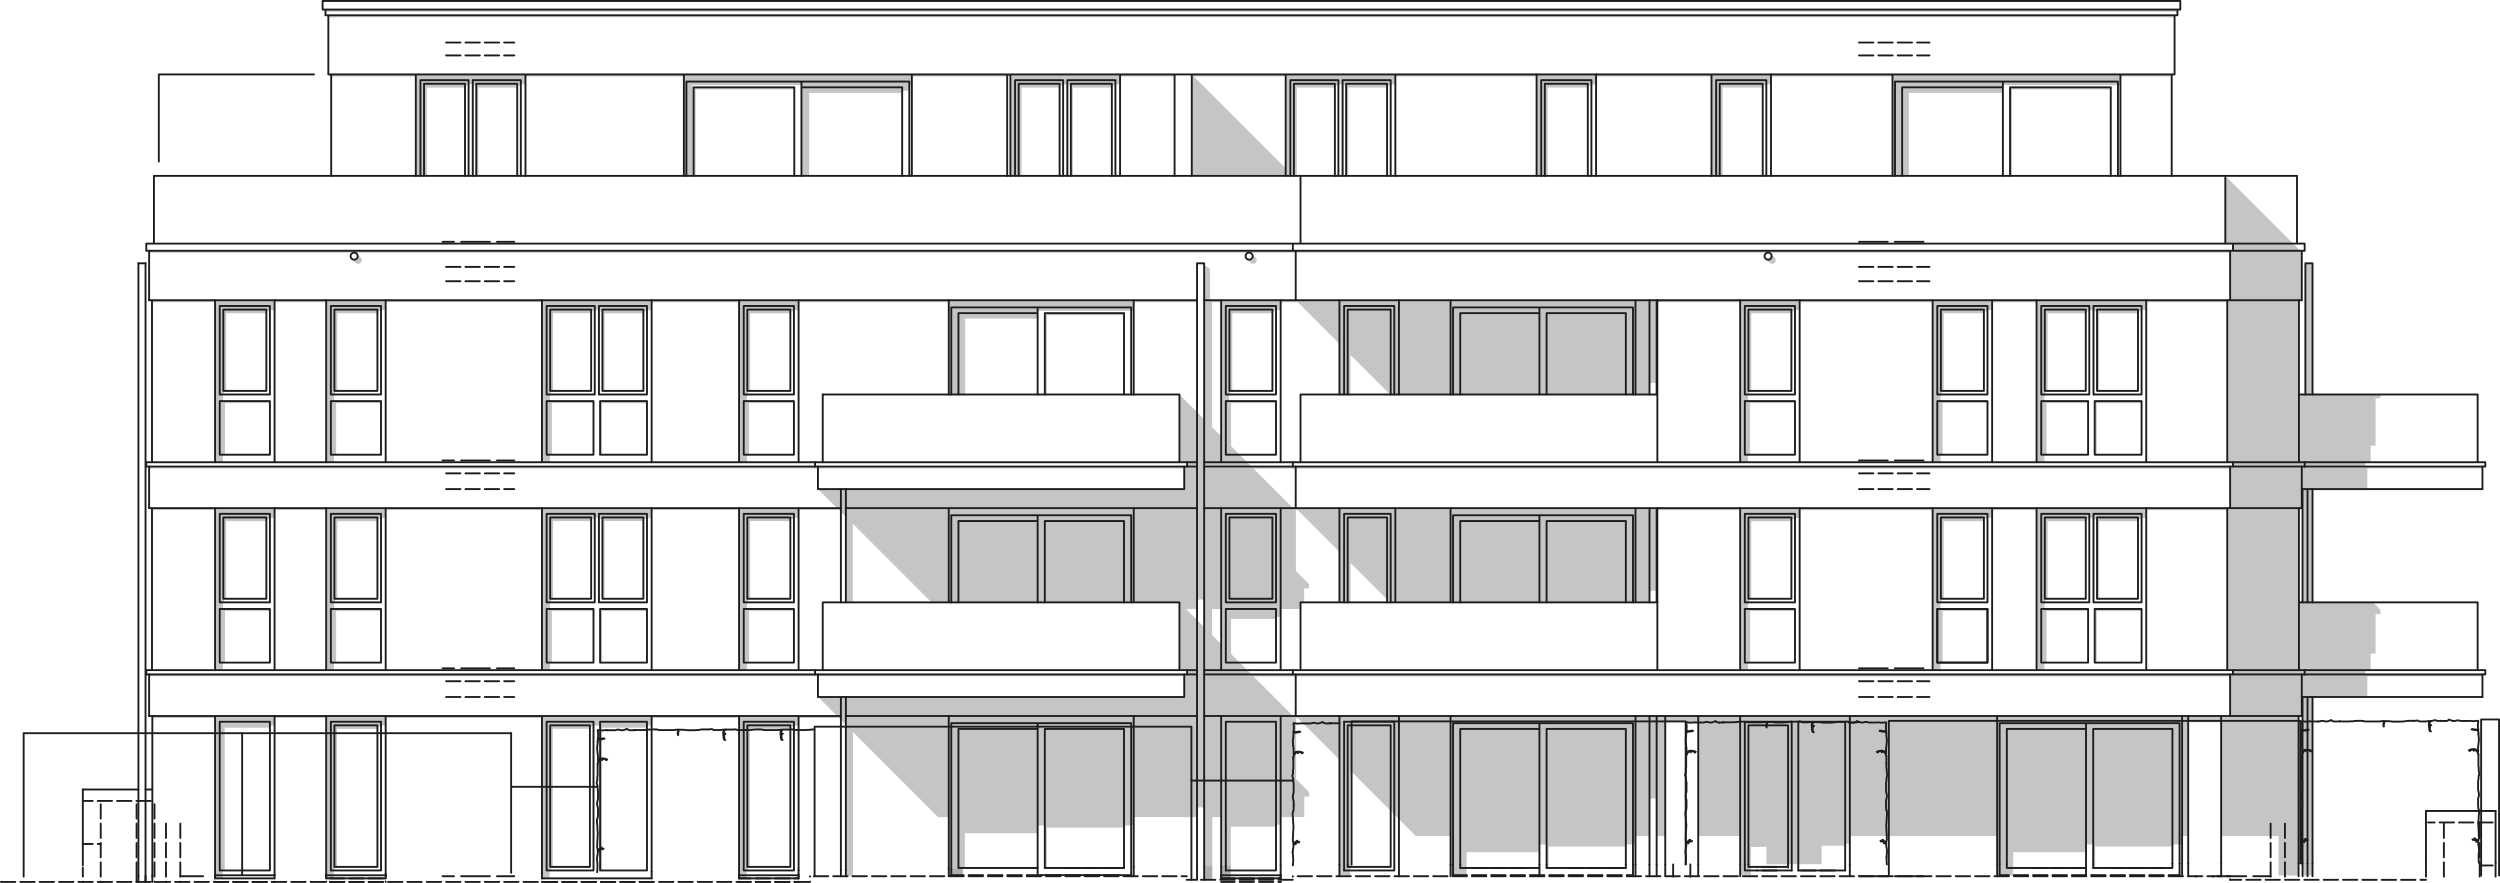 <?xml version="1.0" encoding="UTF-8"?>
<svg xmlns="http://www.w3.org/2000/svg" id="Ebene_2" data-name="Ebene 2" viewBox="0 0 988.59 349.13">
  <defs>
    <style>
      .cls-1 {
        fill: none;
        stroke: #1d1d1b;
        stroke-linecap: round;
        stroke-linejoin: round;
        stroke-width: .75px;
      }

      .cls-2 {
        fill: #8d8e8e;
        fill-rule: evenodd;
      }

      .cls-2, .cls-3 {
        opacity: .51;
      }

      .cls-3 {
        fill: #616160;
      }
    </style>
  </defs>
  <g id="Ebene_1-2" data-name="Ebene 1">
    <path class="cls-2" d="M829.14,159.43h17.72v-.82h-18.54v21.2h.82v-20.38ZM846.86,241.63v-.82h-18.54v21.2h.82v-20.38h17.72ZM787.76,119.52h17.57v63.26h3.11v-2.98h.82v-20.38h16.45v-.82h-17.27v-2.61h.46v-1.42h.82v-30.67h15.07v-.82h1.39v-.46h1.64v33.37h.46v-32.91h.96v31.49h.82v-30.67h15.38v-.82h1.42v-.46h1.84v-3.11h32.03v63.26h2.27v1.7h-388.12s-8.06-8.06-8.06-8.06v-17h17.76v-.82h-18.58v-2.61h.46v-1.42h.82v-30.67h15.88v-.82h1.42v-.46h1.84v-3.11h6.75l16.49,16.49v19.98h4.39v-15.59l15.59,15.59h102.63v-3.81l.14-.3.26-.26.36-.19.43-.1h.45l.43.1.36.19.26.26v4.11h.42v-36.47h32.74v63.26h3.11v-2.98h.82v-20.38h17.76v-.82h-18.58v-2.61h.46v-1.42h.82v-30.67h15.88v-.82h1.42v-.46h1.84v-3.11h52.58v63.26h3.11v-2.98h.82v-20.38h17.76v-.82h-18.58v-2.61h.46v-1.42h.82v-30.67h15.88v-.82h1.42v-.46h1.84v-3.11ZM479.3,119.52h3.59v52.97l-3.59-3.59v-49.38ZM482.89,240.82v13.88l-3.59-3.59v-10.29h3.59ZM512.37,185.62v-.33h369.5v15.64h-370.55l-15.64-15.64h16.36l.33.33ZM808.9,236.78h.82v-30.67h15.07v-.82h1.39v-.46h1.64v33.37h.46v-32.91h.96v31.49h.82v-30.67h15.38v-.82h1.42v-.46h1.84v-3.11h32.03v63.26h2.27v1.7h-388.12l-8.06-8.06v-13.88h17.76v-.82h1.84v-3.11h7.85v-2.62h1.43v-5.51h1.94v-1.7l-5.18-5.18v-23.75l-.33-.33h1.05l16.49,16.49v19.98h4.39v-15.59l15.59,15.59h102.63v-3.81l.14-.3.26-.26.36-.19.43-.1h.45l.43.1.36.19.26.26v4.11h.42v-36.47h32.74v63.26h3.11v-2.98h.82v-20.38h17.76v-.82h-18.58v-2.61h.46v-1.42h.82v-30.67h15.88v-.82h1.42v-.46h1.84v-3.11h52.58v63.26h3.11v-2.98h.82v-20.38h17.76v-.82h-18.58v-2.61h.46v-1.42h.82v-30.67h15.88v-.82h1.42v-.46h1.84v-3.11h17.57v63.26h3.11v-2.98h.82v-20.38h16.45v-.82h-17.27v-2.61h.46v-1.42ZM474.11,237.12l.43-.1h.45l.43.1.36.19.26.26v10.29l-7.03-7.03h4.34v-2.96l.14-.3.26-.26.36-.19ZM881.87,267.49v15.64h-370.55l-15.64-15.64h16.36l.33.33v-.33h369.5ZM910.5,193.41v44.79h-1.42v-37.28h1.13v-7.51h.28ZM331.86,284.03l2.54,2.54v59.91h.1v-59.81l.4.4v59.41h2.42v-56.99l33.62,33.62h4.23v20.4l5.55-.05v-.24h.82v-13.73h28.78v-3.05h2.83v16.77h.82v-15.95h30.5v-.82h2.83v-.02h.99v-3.31h25.04v-3.06l.14-.3.26-.26.36-.19.43-.1h.45l.43.1.36.19.26.26v22.77l3.36-.03v-19.38h3.49v19.34l3.83-.04v-15.48h17.86v-.82h1.84v-3.01h9.38v-8.13h1.94v-1.7l-5.18-5.18v-23.75l-.33-.33h1.05l16.39,16.39v45.71l4.29.1v-41.52l25.92,25.92h13.72v15.6h6.37v-9.22h28.78v-3.05h2.83v9.26h.82v-8.44h30.5v-.82h2.83v-.02h.99v-3.31h5.54v-14.04l.14-.3.26-.26.36-.19.43-.1h.45l.43.1.36.19.26.26v25.54h.14v-11.2h3.4v-45h13.04v45h16.58v15.5l4.29.1v-11.31h6.16v6.86l21.8-.02v-7.3h9.28v-.82h1.84v-3.01h58.25v15.5l6.37.1v-9.22h28.78v-3.05h2.83v9.26h.82v-8.44h30.5v-.82h2.83v-.02h.99v-3.31h2.41v-45h13.04v45h22.74v15.6h7.88v-63.1s1.28,0,1.28,0v-7.51h.28v70.61h3.96v-70.61s21.7,0,21.7,0v-8.13h45.49v-.8h-46.29v-1.7h2.14v-6.5h1.94v-15.64h1.94v-1.7l-2.95-2.95h-23.96v-44.79h21.7v-8.13h45.49v-.8h-46.29v-1.7h2.14v-6.5h1.94v-18.76h1.94v-1.53h-26.91v-51.87h-2.82v51.87h-2.55v-37.28h1.13v-19.56h-.62l-29.62-29.62v26.79h3.03v2.83H58.97v.8h80.57s.16-.05.16-.05l.17-.03h.17s.17,0,.17,0l.17.03.16.05h0s352.9,0,352.9,0h0s.16-.05.16-.05l.17-.03h.17s.17,0,.17,0l.17.03.16.05h0s17.59,0,17.59,0l.33.33v-.33h186.3s.16-.05.16-.05l.17-.03h.17s.17,0,.17,0l.17.03.16.05h0s182.19,0,182.19,0v18.76h-403.37v-12.14l-.16-.3-.32-.32-.44-.3-.52-.26-.55-.19-.34-.06v-1.04h-.14v61.52l-9.64-9.64v26.79h3.03v1.7H58.97v.8h264.14l.33.33v-.33h144.85v8.13h-144.85l7.51,7.51H60.1v.8h24.94v63.26h3.11v-2.98h.82v-20.38h17.76v-.82h-18.58v-2.61h.46v-1.42h.82v-30.67h15.88v-.82h1.42v-.46h1.84v-3.11h20.41v63.26h3.11v-2.98h.82v-20.38h17.76v-.82h-18.58v-2.61h.46v-1.42h.82v-30.67h15.88v-.82h1.42v-.46h1.84v-3.11h61.8v63.26h3.11v-2.98h.82v-20.38h16.45v-.82h-17.27v-2.61h.46v-1.42h.82v-30.67h15.07v-.82h1.42v-.46h1.64v33.37h.46v-32.91h.93v31.49h.82v-30.67h15.38v-.82h1.42v-.46h1.84v-3.11h34.58v63.26h3.11v-2.98h.82v-20.38h17.76v-.82h-18.58v-2.61h.46v-1.42h.82v-30.67h15.88v-.82h1.42v-.46h1.84v-3.11h15.97l2.64,2.64v33.83h.1v-33.74l.3.3v33.43h2.42v-31.01l31.01,31.01h98.16v26.79h3.03v1.7H58.97v.8h264.14l.33.33v-.33h144.85v8.13h-144.85l7.51,7.51H60.24v.9h24.8v63.3h3.01v-3.12h.82v-56.36h17.86v-.82h1.84v-3.01h20.41v63.3h3.01v-3.12h.46v-1.42h.82v-54.48h15.98v-.82h1.42v-.46h1.84v-3.01h61.8v63.3s3.01,0,3.01,0v-3.12h.46v-1.42h.82v-54.48h14.67v-.82h1.42v-.46h2.61v57.18h.82v-56.36h17.72v-.82h1.84v-3.01h34.58v63.3h3.01v-3.12h.46v-1.42h.82v-54.48h15.98v-.82h1.42v-.46h1.84v-3.01h16.07ZM834.67,35.35v-.82h-39.83v35.01h.82v-34.19h39.01ZM237.29,156v-32.91h.93v31.49h.82v-30.67h15.38v-.82h1.42v-.46h1.84v-3.11h34.58v63.26h3.11v-2.98h.82v-20.38h17.76v-.82h-18.58v-2.61h.46v-1.42h.82v-30.67h15.88v-.82h1.42v-.46h1.84v-3.11h59.39v36.47h6.47v-30h28.68v-3.05h36.99v-.02h.99v-3.41h25.04v-.8H60.1v.8h24.94v63.26h3.11v-2.98h.82v-20.38h17.76v-.82h-18.58v-2.61h.46v-1.42h.82v-30.67h15.88v-.82h1.42v-.46h1.84v-3.11h20.41v63.26h3.11v-2.98h.82v-20.38h17.76v-.82h-18.58v-2.61h.46v-1.42h.82v-30.67h15.88v-.82h1.42v-.46h1.84v-3.11h61.8v63.26h3.11v-2.98h.82v-20.38h16.45v-.82h-17.27v-2.61h.46v-1.42h.82v-30.67h15.07v-.82h1.42v-.46h1.64v33.37h.46ZM255.84,158.61h-18.54v21.2h.82v-20.38h17.72v-.82ZM508.4,30.23v36.33l-36.33-36.33h36.33ZM612.01,34.62h15.88v-.82h1.42v-.46h1.84v-3.11h45.64v39.31h4.39v-34.92h15.88v-.82h1.42v-.46h1.84v-3.11h48.05v39.31h6.47v-32.83h37.18v-3.05h45.5v-.02h.99v-3.41h20.27v-.8h-387.5v40.11h41.52v-34.92h15.07v-.82h1.39v-.46h1.64v36.2h.46v-35.74h.96v35.74h.82v-34.92h15.38v-.82h1.42v-.46h1.84v-3.11h55.84v39.31h4.39v-34.92ZM700.43,100.63l.07.16.05.16.03.17v.17s0,.17,0,.17l-.03.17-.05.16-.07.16-.09.15-.11.13-.12.12-.13.11-.15.09-.16.07-.16.05-.17.03h-.17s-.17,0-.17,0l-.17-.03-.16-.05-.16-.07-.15-.09-.13-.11,1.6,1.6.13.11.15.09.16.07.16.05.17.03h.17s.17,0,.17,0l.17-.03.16-.05.16-.07.15-.09.13-.11.12-.12.11-.13.09-.15.07-.16.05-.16.03-.17v-.17s0-.17,0-.17l-.03-.17-.05-.16-.07-.16-.09-.15-.11-.13-1.6-1.6.11.13.09.15ZM141.1,102.23l-.12.12-.13.11-.15.09-.16.07-.16.05-.17.03h-.17s-.17,0-.17,0l-.17-.03-.16-.05-.16-.07-.15-.09-.13-.11,1.6,1.6.13.11.15.09.16.07.16.05.17.03h.17s.17,0,.17,0l.17-.03.16-.05.16-.07.15-.09.13-.11.12-.12.11-.13.09-.15.07-.16.05-.16.03-.17v-.17s0-.17,0-.17l-.03-.17-.05-.16-.07-.16-.09-.15-.11-.13-1.6-1.6.11.13.09.15.07.16.05.16.03.17v.17s0,.17,0,.17l-.03.17-.05.16-.07.16-.09.15-.11.13ZM495.35,101.12v.17s0,.17,0,.17l-.03.17-.05.16-.07.16-.09.15-.11.13-.12.12-.13.11-.15.09-.16.07-.16.05-.17.03h-.17s-.17,0-.17,0l-.17-.03-.16-.05-.16-.07-.15-.09-.13-.11,1.6,1.6.13.11.15.09.16.07.16.05.17.03h.17s.17,0,.17,0l.17-.03.16-.05.16-.07.15-.09.13-.11.12-.12.11-.13.09-.15.07-.16.05-.16.03-.17v-.17s0-.17,0-.17l-.03-.17-.05-.16-.07-.16-.09-.15-.11-.13-1.6-1.6.11.13.16.3.05.16.03.17ZM238.12,262.01v-20.38h17.72v-.82h-18.54v21.2h.82ZM205.95,33.34h1.84v-3.11h62.65v39.31h3.43v-35.88h43.06v35.88h3.05v-32.83h36.78v-.82h2.83v-2.24h.99v-3.41h38.98v39.31h4.39v-34.92h15.07v-.82h1.39v-.46h1.64v36.2h.46v-35.74h.96v35.74h.82v-34.92h15.38v-.82h1.42v-.46h1.84v-3.11h21.54v-.8H129.84l1.13,1.13v-.33h33.45v39.31h4.39v-34.92h15.07v-.82h1.42v-.46h1.64v36.2h.46v-35.74h.93v35.74h.82v-34.92h15.38v-.82h1.42v-.46ZM275.08,69.54v-34.19h39.01v-.82h-39.83v35.01h.82ZM444.48,124.65v-.82h-31.32v32.17h.82v-31.35h30.5ZM128.7,4.58h732.33v-.8H128.7v.8ZM859.9,6.85v-.8H129.84v.8h730.06ZM57.55,348.75V104.12h-.14v244.63h.14Z"></path>
    <rect class="cls-3" x="482.89" y="342.43" width="3.83" height="4.91"></rect>
    <rect class="cls-3" x="476.04" y="342.5" width="3.36" height="5.4"></rect>
    <rect class="cls-3" x="375.17" y="343.47" width="5.55" height="3.02"></rect>
  </g>
  <g id="Ebene_2-2" data-name="Ebene 2">
    <path class="cls-1" d="M655.1,283.13v58.7M652.27,283.13v58.7M652.27,200.93v37.28M655.1,200.93v37.28M652.27,118.72v37.28M655.1,118.72v37.28"></path>
    <path class="cls-1" d="M652.27,346.49v-4.65M655.1,346.49v-4.65M334.49,346.49v-2.56M332.52,346.49v-2.54"></path>
    <path class="cls-1" d="M236.39,292.75l-.06.58M236.78,300.9l-.45,1.13M237.38,300.3l-.6.6M237.99,300.13l-.61.17M238.21,300.09l-.22.04M238.14,300.27l.07-.19M238.14,300.56v-.28M238.27,300.28l-.12.27M238.47,300.08l-.2.2M238.75,300.08h-.28M239.3,300.15l-.55-.07M239.5,300.35l-.2-.2M239.62,300.53l-.12-.17M239.81,300.6l-.19-.07M239.61,300.4l.2.2M239.57,300.24l.04.16M239.82,300.3l-.25-.06M240.11,300.34l-.29-.04M239.49,300.07l.62.27M238.2,299.88l1.28.19M237.26,300.07l.95-.19M236.46,300.87l.8-.8M236.66,292.46l-.27.29M237.38,292.34l-.72.13M237.95,292.34h-.57M238.59,292.17l-.64.17M239.05,292.1l-.46.07M238.8,291.94l.25.16M237.9,292.09l.9-.15M237.24,292.19l.66-.1M236.78,292.09l.45.1M236.39,292.17l.39-.08"></path>
    <path class="cls-1" d="M237.18,336.23l.1.31M237.28,335.97l-.11.25M237.62,335.83l-.34.14M238.18,335.83h-.57M238.55,335.76l-.37.07M238.65,335.57l-.1.19M238.48,335.69l.18-.12M238.09,335.74l.39-.05M237.85,335.64l.24.09M237.55,335.71l.29-.07M237.65,335.47l-.09.24M237.74,335.25l-.09.22M237.93,335.14l-.19.11M237.74,335.17l.19-.04M237.52,335.31l.22-.13M237.44,335.7l.08-.39M237.05,335.82l.39-.12M236.79,335.77l.26.04M236.39,336.17l.4-.4M236.46,300.29v.58M236.46,299.71v.58M236.46,299.13v.58M236.39,298.55l.06.58M236.33,297.97l.06.58M236.26,297.39l.06.58M236.2,296.81l.06.58M236.13,296.23l.06.58M236.13,295.65v.58M236.2,295.07l-.06.58M236.26,294.49l-.06.58M236.33,293.91l-.06.58M236.33,293.33v.58"></path>
    <path class="cls-1" d="M236.2,317.1l-.06.58M236.33,316.52l-.13.58M236.46,315.94l-.13.58M236.46,315.36v.58M236.46,314.79v.58M236.46,314.21v.58M236.46,313.63v.58M236.46,313.05v.58M236.46,312.47v.58M236.33,311.89l.13.58M236.26,311.31l.06.58M236.26,310.73v.58M236.13,310.15l.13.58M235.94,309.57l.19.58M236.07,308.99l-.13.58M236.2,308.41l-.13.58M236.2,307.83v.58M236.2,307.25v.58M236.33,306.67l-.13.58M236.33,306.09v.58M236.33,305.51v.58M236.33,304.93v.58M236.33,304.35v.58M236.33,303.77v.58M236.33,303.19v.58M236.33,302.61v.58M236.33,302.03v.58M236.64,336.21l-.24.36M236.84,336.01l-.2.2M237.04,336.21l-.2-.2M237.15,336.54l-.12-.33M237.28,336.54h-.12"></path>
    <path class="cls-1" d="M236.26,335.59l.13.58M236.13,335.01l.13.58M236.13,334.43v.58M236.2,333.85l-.06.58M236.2,333.27v.58M236.2,332.7v.58M236.26,332.12l-.06.58M236.26,331.54v.58M236.33,330.96l-.06.58M236.33,330.38v.58M236.39,329.8l-.06.58M236.39,329.22v.58M236.33,328.64l.06.58M236.26,328.06l.06.58M236.26,327.48v.58M236.2,326.9l.06.58M236.2,326.32v.58M236.13,325.74l.06.58M236.07,325.16l.06.58M236.07,324.58v.58M236.07,324v.58M236.33,323.48l-.26.52M236.39,322.9l-.06.58M236.46,322.32l-.06.58M236.46,321.74v.58M236.46,321.16v.58M236.46,320.58v.58M236.46,320v.58M236.46,319.42v.58M236.26,318.84l.19.58M236.13,318.26l.13.58M236.13,317.68v.58"></path>
    <path class="cls-1" d="M242.19,288.76h-2M242.77,288.76h-.58M243.35,288.76h-.58M243.93,288.56l-.58.19M244.51,288.5l-.58.06M245.09,288.63l-.58-.13M245.67,288.76l-.58-.13M246.25,288.76h-.58M246.83,288.63l-.58.13M247.41,288.44l-.58.19M247.92,288.18l-.52.26M248.38,288.56l-.45-.39M248.96,288.76l-.58-.19M249.54,288.76h-.58M250.11,288.76h-.58M250.69,288.76h-.58M251.27,288.69l-.58.06M236.2,344.29l-.06.58M236.2,343.71v.58M236.26,343.13l-.06.58M236.26,342.55v.58M236.26,341.97v.58M236.2,341.39l.06.58M236.2,340.81v.58M236.07,340.23l.13.58M236.07,339.65v.58M236.13,339.07l-.06.58M236.2,338.49l-.06.58M236.33,337.91l-.13.58M236.39,337.33l-.06.58M236.39,336.75v.58M236.39,336.57v.18"></path>
    <path class="cls-1" d="M275.94,288.69h-.58M276.52,288.63l-.58.06M277.1,288.5l-.58.13M277.68,288.44l-.58.06M278.26,288.44h-.58M278.84,288.44h-.58M279.42,288.44h-.58M280,288.44h-.58M280.58,288.44h-.58M281.16,288.31l-.58.13M281.74,288.37l-.58-.06M282.25,288.69l-.52-.32M282.83,288.69h-.58M283.41,288.69h-.58M283.99,288.69h-.58M284.57,288.69h-.58M285.15,288.63l-.58.06M285.73,288.56l-.58.06M286.26,288.56h-.53M236.46,291.59l-.06.58M236.52,291.01l-.06.58M236.52,290.43v.58M236.52,289.85v.58M236.39,289.27l.13.58M236.39,288.69v.58M236.71,288.69h-.32M237.29,288.76l-.58-.06M237.87,288.82l-.58-.06M238.45,288.82h-.58M239.03,288.76l-.58.06M239.61,288.69l-.58.06M240.19,288.76l-.58-.06"></path>
    <path class="cls-1" d="M286.44,289.03l.28-.49M286.19,289.56l.25-.53M286.23,290.15l-.04-.59M286.5,290.22l-.27-.07M286.89,290.09l-.39.14M286.51,290.51l.38-.42M286.25,290.44l.26.08M286.36,291.06l-.11-.62M286.4,291.63l-.04-.57M286.4,292.2v-.57M286.78,292.62l-.38-.42M286.33,292.46l.46.16M286.17,292.02l.16.44M286.13,291.51l.04.5M286.09,291.14l.05.37M286.04,290.57l.04.57M285.96,290l.08.57M286,289.43l-.04.57M286.21,288.91l-.21.53M286.26,288.56l-.05.34M268.98,288.56h-.45M269.56,288.56h-.58M270.14,288.56h-.58M270.72,288.63l-.58-.06M271.3,288.69l-.58-.06M271.88,288.76l-.58-.06M272.46,288.76h-.58M273.04,288.76h-.58M273.62,288.76h-.58M274.2,288.76h-.58M274.78,288.76h-.58M275.36,288.69l-.58.06"></path>
    <path class="cls-1" d="M255.91,288.63h-.58M256.49,288.5l-.58.13M257.07,288.5h-.58M257.65,288.44l-.58.06M258.23,288.44h-.58M258.81,288.44h-.58M259.39,288.44h-.58M259.97,288.5l-.58-.06M260.55,288.69l-.58-.19M261.13,288.69h-.58M261.71,288.69h-.58M262.29,288.69h-.58M262.87,288.69h-.58M263.45,288.69h-.58M264.03,288.69h-.58M264.61,288.69h-.58M265.19,288.69h-.58M265.77,288.69h-.58M266.35,288.69h-.58M266.93,288.63l-.58.06M267.51,288.56l-.58.06M268.09,288.5l-.58.06M268.23,288.5h-.02M268.4,289.05l-.17-.55M268.19,289.58l.21-.53M268.19,290.15v-.57M268.15,290.72l.04-.57M267.98,290.17l.17.55M267.98,289.6v.57M268.21,289.07l-.23.53M268.09,288.5l.12.57M286.72,288.55v-.03"></path>
    <path class="cls-1" d="M295.59,288.69h-.58M296.17,288.63l-.58.06M296.75,288.63h-.58M297.33,288.63h-.58M297.91,288.5l-.58.13M298.49,288.5h-.58M299.07,288.44l-.58.06M299.65,288.44h-.58M300.23,288.44h-.58M300.81,288.44h-.58M301.39,288.5l-.58-.06M301.97,288.69l-.58-.19M302.55,288.69h-.58M303.13,288.69h-.58M303.71,288.69h-.58M304.29,288.69h-.58M304.86,288.69h-.58M305.44,288.69h-.58M306.02,288.69h-.58M306.6,288.69h-.58M307.18,288.69h-.58M307.76,288.69h-.58M308.34,288.63l-.58.06M308.92,288.56l-.58.06M251.27,288.69l-.58-.06M251.85,288.69h-.58M252.43,288.69h-.58M253.01,288.69h-.58M253.59,288.69h-.58M254.17,288.69h-.58M254.75,288.63l-.58.06M255.33,288.63h-.58"></path>
    <path class="cls-1" d="M309.16,290.22l-.27-.07M309.55,290.09l-.39.14M309.17,290.51l.38-.42M308.91,290.44l.26.08M309.02,291.06l-.11-.62M309.06,291.63l-.04-.57M309.06,292.2v-.57M309.44,292.62l-.38-.42M308.99,292.46l.46.16M308.83,292.02l.16.44M308.79,291.51l.04.5M308.75,291.14l.05.37M308.7,290.57l.04.57M308.62,290l.08.57M308.66,289.43l-.04.57M308.87,288.91l-.21.53M308.92,288.56l-.05.34M286.89,288.5l-.17.02M287.47,288.5h-.58M288.05,288.5h-.58M288.63,288.5h-.58M289.21,288.5h-.58M289.79,288.5h-.58M290.37,288.44l-.58.06M290.95,288.44h-.58M291.53,288.63l-.58-.19M292.11,288.63h-.58M292.69,288.69l-.58-.06M293.27,288.69h-.58M293.85,288.69h-.58M294.43,288.69h-.58M295.01,288.69h-.58"></path>
    <path class="cls-1" d="M514.15,289.41l-.46.07M513.9,289.25l.25.16M513,289.41l.9-.15M512.34,289.5l.66-.1M511.89,289.41l.45.1M511.5,289.49l.39-.08M309.55,288.5l-.17.02M310.13,288.5h-.58M310.71,288.5h-.58M311.29,288.5h-.58M311.87,288.5h-.58M312.45,288.5h-.58M313.03,288.44l-.58.06M313.61,288.44h-.58M314.19,288.63l-.58-.19M314.77,288.63h-.58M315.35,288.69l-.58-.06M315.93,288.69h-.58M316.51,288.69h-.58M317.09,288.69h-.58M317.67,288.69h-.58M318.25,288.69h-.58M318.83,288.63l-.58.06M319.41,288.63h-.58M319.99,288.63h-.58M320.57,288.5l-.58.13M321.15,288.5h-.58M321.73,288.44l-.58.06M309.38,288.55v-.03M309.1,289.03l.28-.49M308.85,289.56l.25-.53M308.89,290.15l-.04-.59"></path>
    <path class="cls-1" d="M511.24,293.55l.06.58M511.24,292.97v.58M511.3,292.39l-.06.58M511.37,291.81l-.06.58M511.43,291.23l-.06.58M511.43,290.65v.58M511.5,290.07l-.06.58M511.88,298.22l-.45,1.13M512.48,297.62l-.6.6M513.09,297.44l-.61.17M513.32,297.4l-.22.04M513.25,297.59l.07-.19M513.25,297.87v-.28M513.37,297.6l-.12.27M513.57,297.4l-.2.2M513.85,297.4h-.28M514.41,297.47l-.55-.07M514.61,297.67l-.2-.2M514.73,297.84l-.12-.17M514.92,297.91l-.19-.07M514.72,297.71l.2.2M514.67,297.56l.04.16M514.92,297.61l-.25-.06M515.22,297.65l-.29-.04M514.59,297.38l.62.27M513.31,297.2l1.28.19M512.36,297.38l.95-.19M511.56,298.18l.8-.8M511.76,289.78l-.27.29M512.49,289.65l-.72.13M513.05,289.65h-.57M513.69,289.49l-.64.17"></path>
    <path class="cls-1" d="M511.43,299.34v.58M511.74,333.53l-.24.36M511.94,333.33l-.2.2M512.14,333.53l-.2-.2M512.26,333.85l-.12-.33M512.38,333.85h-.12M512.28,333.54l.1.31M512.38,333.29l-.11.25M512.72,333.15l-.34.14M513.29,333.15h-.57M513.66,333.08l-.37.07M513.76,332.88l-.1.19M513.58,333l.18-.12M513.19,333.05l.39-.05M512.95,332.96l.24.09M512.66,333.02l.29-.07M512.75,332.78l-.09.24M512.84,332.56l-.09.22M513.03,332.45l-.19.11M512.84,332.49l.19-.04M512.62,332.62l.22-.13M512.54,333.01l.08-.39M512.15,333.13l.39-.12M511.9,333.09l.26.04M511.5,333.49l.4-.4M511.56,297.6v.58M511.56,297.02v.58M511.56,296.45v.58M511.5,295.87l.06.58M511.43,295.29l.06.58M511.37,294.71l.06.58M511.3,294.13l.06.58"></path>
    <path class="cls-1" d="M511.56,317.9v.58M511.56,317.32v.58M511.56,316.74v.58M511.37,316.16l.19.58M511.24,315.58l.13.58M511.24,315v.58M511.3,314.42l-.06.58M511.43,313.84l-.13.58M511.56,313.26l-.13.58M511.56,312.68v.58M511.56,312.1v.58M511.56,311.52v.58M511.56,310.94v.58M511.56,310.36v.58M511.56,309.78v.58M511.43,309.2l.13.58M511.37,308.62l.06.58M511.37,308.04v.58M511.24,307.46l.13.58M511.04,306.88l.19.58M511.17,306.3l-.13.58M511.3,305.72l-.13.58M511.3,305.14v.58M511.3,304.56v.58M511.43,303.98l-.13.58M511.43,303.4v.58M511.43,302.82v.58M511.43,302.24v.58M511.43,301.66v.58M511.43,301.08v.58M511.43,300.5v.58M511.43,299.92v.58"></path>
    <path class="cls-1" d="M511.24,336.39l-.06.58M511.3,335.81l-.06.58M511.43,335.23l-.13.58M511.5,334.65l-.06.58M511.5,334.07v.58M511.5,333.89v.18M511.37,332.91l.13.58M511.24,332.33l.13.58M511.24,331.75v.58M511.3,331.17l-.06.58M511.3,330.59v.58M511.3,330.01v.58M511.37,329.43l-.06.58M511.37,328.85v.58M511.43,328.27l-.06.58M511.43,327.69v.58M511.5,327.11l-.06.58M511.5,326.53v.58M511.43,325.95l.06.58M511.37,325.37l.06.58M511.37,324.79v.58M511.3,324.21l.06.58M511.3,323.63v.58M511.24,323.05l.06.58M511.17,322.47l.06.58M511.17,321.89v.58M511.17,321.31v.58M511.43,320.8l-.26.52M511.5,320.22l-.06.58M511.56,319.64l-.06.58M511.56,319.06v.58M511.56,318.48v.58"></path>
    <path class="cls-1" d="M512.4,286.07l-.58-.06M512.98,286.14l-.58-.06M513.56,286.14h-.58M514.14,286.07l-.58.06M514.72,286.01l-.58.06M515.3,286.07l-.58-.06M517.29,286.07h-2M517.87,286.07h-.58M518.45,286.07h-.58M519.03,285.88l-.58.19M519.61,285.81l-.58.06M520.19,285.94l-.58-.13M520.77,286.07l-.58-.13M521.35,286.07h-.58M521.93,285.94l-.58.13M522.51,285.75l-.58.19M523.03,285.49l-.52.26M523.48,285.88l-.45-.39M524.06,286.07l-.58-.19M524.64,286.07h-.58M525.22,286.07h-.58M525.8,286.07h-.58M526.38,286.01l-.58.06M511.3,341.61l-.06.58M511.3,341.03v.58M511.37,340.45l-.06.58M511.37,339.87v.58M511.37,339.29v.58M511.3,338.71l.06.58M511.3,338.13v.58M511.17,337.55l.13.58M511.17,336.97v.58"></path>
    <path class="cls-1" d="M670.06,297.35l.2.2M670.01,297.19l.04.16M670.26,297.25l-.25-.06M670.56,297.28l-.29-.04M669.93,297.01l.62.27M668.65,296.83l1.28.19M667.7,297.02l.95-.19M666.9,297.82l.8-.8M667.1,289.41l-.27.29M667.83,289.29l-.72.13M668.39,289.29h-.57M669.03,289.12l-.64.17M669.49,289.05l-.46.07M669.24,288.88l.25.16M668.34,289.04l.9-.15M667.68,289.14l.66-.1M667.22,289.04l.45.1M666.83,289.12l.39-.08M526.38,286.01l-.58-.06M526.96,286.01h-.58M527.54,286.01h-.58M528.12,286.01h-.58M528.7,286.01h-.58M529.28,286.01h-.58M529.66,285.97l-.39.04M511.56,288.91l-.06.58M511.62,288.33l-.06.58M511.62,287.75v.58M511.62,287.17v.58M511.5,286.59l.13.58M511.5,286.01v.58M511.82,286.01h-.32"></path>
    <path class="cls-1" d="M667.96,332.25l.22-.13M667.88,332.64l.08-.39M667.49,332.76l.39-.12M667.23,332.72l.26.04M666.83,333.12l.4-.4M666.9,297.24v.58M666.9,296.66v.58M666.9,296.08v.58M666.83,295.5l.06.58M666.77,294.92l.06.58M666.71,294.34l.06.58M666.64,293.76l.06.58M666.58,293.18l.06.58M666.58,292.6v.58M666.64,292.02l-.06.58M666.71,291.44l-.06.58M666.77,290.86l-.06.58M666.77,290.28v.58M666.83,289.7l-.06.58M667.22,297.85l-.45,1.13M667.82,297.25l-.6.6M668.43,297.08l-.61.17M668.66,297.04l-.22.04M668.58,297.22l.07-.19M668.58,297.51v-.28M668.71,297.23l-.12.27M668.91,297.03l-.2.2M669.19,297.03h-.28M669.74,297.1l-.55-.07M669.94,297.3l-.2-.2M670.07,297.47l-.12-.17M670.26,297.55l-.19-.07"></path>
    <path class="cls-1" d="M666.51,305.94l-.13.58M666.64,305.36l-.13.58M666.64,304.78v.58M666.64,304.2v.58M666.77,303.62l-.13.58M666.77,303.04v.58M666.77,302.46v.58M666.77,301.88v.58M666.77,301.3v.58M666.77,300.72v.58M666.77,300.14v.58M666.77,299.56v.58M666.77,298.98v.58M667.08,333.16l-.24.36M667.28,332.96l-.2.2M667.48,333.16l-.2-.2M667.6,333.49l-.12-.33M667.72,333.49h-.12M667.62,333.18l.1.31M667.72,332.92l-.11.25M668.06,332.78l-.34.14M668.62,332.78h-.57M669,332.71l-.37.07M669.09,332.52l-.1.19M668.92,332.63l.18-.12M668.53,332.68l.39-.05M668.29,332.59l.24.09M668,332.66l.29-.07M668.09,332.41l-.09.24M668.18,332.2l-.09.22M668.37,332.09l-.19.11M668.18,332.12l.19-.04"></path>
    <path class="cls-1" d="M666.71,324.43v.58M666.64,323.85l.06.58M666.64,323.27v.58M666.58,322.69l.06.58M666.51,322.11l.06.58M666.51,321.53v.58M666.51,320.95v.58M666.77,320.43l-.26.52M666.83,319.85l-.06.58M666.9,319.27l-.06.58M666.9,318.69v.58M666.9,318.11v.58M666.9,317.53v.58M666.9,316.95v.58M666.9,316.37v.58M666.71,315.79l.19.58M666.58,315.21l.13.58M666.58,314.63v.58M666.64,314.05l-.06.58M666.77,313.47l-.13.58M666.9,312.89l-.13.58M666.9,312.31v.58M666.9,311.73v.58M666.9,311.15v.58M666.9,310.57v.58M666.9,309.99v.58M666.9,309.41v.58M666.77,308.83l.13.58M666.71,308.25l.06.58M666.71,307.67v.58M666.58,307.1l.13.58M666.38,306.52l.19.58"></path>
    <path class="cls-1" d="M680.56,285.71h-.58M681.14,285.71h-.58M681.72,285.64l-.58.06M666.64,341.24l-.06.58M666.64,340.66v.58M666.71,340.08l-.06.58M666.71,339.5v.58M666.71,338.92v.58M666.64,338.34l.06.58M666.64,337.76v.58M666.51,337.18l.13.58M666.51,336.6v.58M666.58,336.02l-.06.58M666.64,335.44l-.06.58M666.77,334.86l-.13.58M666.83,334.28l-.06.58M666.83,333.7v.58M666.83,333.52v.18M666.71,332.54l.13.58M666.58,331.96l.13.58M666.58,331.38v.58M666.64,330.8l-.06.58M666.64,330.22v.58M666.64,329.64v.58M666.71,329.06l-.06.58M666.71,328.48v.58M666.77,327.9l-.06.58M666.77,327.32v.58M666.83,326.74l-.06.58M666.83,326.16v.58M666.77,325.59l.06.58M666.71,325.01l.06.58"></path>
    <path class="cls-1" d="M714.43,285.64h-.58M715.01,285.64h-.58M715.59,285.58l-.58.06M716.17,285.51l-.58.06M716.71,285.51h-.53M666.9,288.54l-.06.58M666.96,287.96l-.06.58M666.96,287.38v.58M666.96,286.8v.58M666.83,286.22l.13.58M666.83,285.64v.58M667.16,285.64h-.32M667.74,285.71l-.58-.06M668.32,285.77l-.58-.06M668.9,285.77h-.58M669.48,285.71l-.58.06M670.06,285.64l-.58.06M670.64,285.71l-.58-.06M672.63,285.71h-2M673.21,285.71h-.58M673.79,285.71h-.58M674.37,285.51l-.58.19M674.95,285.45l-.58.06M675.53,285.58l-.58-.13M676.11,285.71l-.58-.13M676.69,285.71h-.58M677.27,285.58l-.58.13M677.85,285.38l-.58.19M678.37,285.13l-.52.26M678.82,285.51l-.45-.39M679.4,285.71l-.58-.19M679.98,285.71h-.58"></path>
    <path class="cls-1" d="M716.53,288.09l.05.37M716.49,287.52l.04.57M716.4,286.95l.08.57M716.44,286.38l-.04.57M716.65,285.86l-.21.53M716.71,285.51l-.05.34M699.42,285.51h-.45M700,285.51h-.58M700.58,285.51h-.58M701.16,285.58l-.58-.06M701.74,285.64l-.58-.06M702.32,285.71l-.58-.06M702.9,285.71h-.58M703.48,285.71h-.58M704.06,285.71h-.58M704.64,285.71h-.58M705.22,285.71h-.58M705.8,285.64l-.58.06M706.38,285.64h-.58M706.96,285.58l-.58.06M707.54,285.45l-.58.13M708.12,285.38l-.58.06M708.7,285.38h-.58M709.28,285.38h-.58M709.86,285.38h-.58M710.44,285.38h-.58M711.02,285.38h-.58M711.6,285.26l-.58.13M712.18,285.32l-.58-.06M712.69,285.64l-.52-.32M713.27,285.64h-.58M713.85,285.64h-.58"></path>
    <path class="cls-1" d="M694.47,285.64h-.58M695.05,285.64h-.58M695.63,285.64h-.58M696.21,285.64h-.58M696.79,285.64h-.58M697.37,285.58l-.58.06M697.95,285.51l-.58.06M698.53,285.45l-.58.06M698.68,285.45h-.02M698.85,286l-.17-.55M698.63,286.53l.21-.53M698.63,287.1v-.57M698.59,287.67l.04-.57M698.42,287.12l.17.55M698.42,286.55v.57M698.66,286.02l-.23.53M698.53,285.45l.12.57M717.16,285.5v-.03M716.89,285.98l.27-.49M716.63,286.51l.25-.53M716.67,287.1l-.04-.59M716.94,287.17l-.27-.07M717.33,287.04l-.39.14M716.95,287.46l.38-.42M716.69,287.38l.26.08M716.8,288.01l-.11-.62M716.84,288.58l-.04-.57M716.84,289.15v-.57M717.22,289.57l-.38-.42M716.77,289.41l.46.16M716.61,288.97l.16.44M716.57,288.46l.04.5"></path>
    <path class="cls-1" d="M745.6,289.41l.27.29M744.88,289.29l.72.13M744.31,289.29h.57M743.68,289.12l.64.17M743.22,289.05l.46.07M743.47,288.88l-.25.16M744.36,289.04l-.9-.15M745.03,289.14l-.66-.1M745.48,289.04l-.45.1M745.87,289.12l-.39-.08M681.72,285.64l-.58-.06M682.3,285.64h-.58M682.88,285.64h-.58M683.46,285.64h-.58M684.04,285.64h-.58M684.62,285.64h-.58M685.2,285.58l-.58.06M685.77,285.58h-.58M686.35,285.58h-.58M686.93,285.45l-.58.13M687.51,285.45h-.58M688.09,285.38l-.58.06M688.67,285.38h-.58M689.25,285.38h-.58M689.83,285.38h-.58M690.41,285.45l-.58-.06M690.99,285.64l-.58-.19M691.57,285.64h-.58M692.15,285.64h-.58M692.73,285.64h-.58M693.31,285.64h-.58M693.89,285.64h-.58"></path>
    <path class="cls-1" d="M745.87,295.5l-.06.58M745.94,294.92l-.06.58M746,294.34l-.06.58M746.07,293.76l-.06.58M746.13,293.18l-.06.58M746.13,292.6v.58M746.07,292.02l.06.58M746,291.44l.06.58M745.94,290.86l.06.58M745.94,290.28v.58M745.87,289.7l.06.58M745.49,297.85l.45,1.13M744.88,297.25l.6.6M744.27,297.08l.61.17M744.05,297.04l.22.04M744.12,297.22l-.07-.19M744.12,297.51v-.28M744,297.23l.12.27M743.8,297.03l.2.2M743.52,297.03h.28M742.96,297.1l.55-.07M742.76,297.3l.2-.2M742.64,297.47l.12-.17M742.45,297.55l.19-.07M742.65,297.35l-.2.2M742.69,297.19l-.04.16M742.44,297.25l.25-.06M742.15,297.28l.29-.04M742.78,297.01l-.62.27M744.06,296.83l-1.28.19M745.01,297.02l-.95-.19M745.81,297.82l-.8-.8"></path>
    <path class="cls-1" d="M745.94,301.3v.58M745.94,300.72v.58M745.94,300.14v.58M745.94,299.56v.58M745.94,298.98v.58M745.63,333.16l.24.36M745.43,332.96l.2.2M745.23,333.16l.2-.2M745.11,333.49l.12-.33M744.99,333.49h.12M745.09,333.18l-.1.31M744.98,332.92l.11.25M744.65,332.78l.34.14M744.08,332.78h.57M743.71,332.71l.37.07M743.61,332.52l.1.19M743.79,332.63l-.18-.12M744.18,332.68l-.39-.05M744.42,332.59l-.24.09M744.71,332.66l-.29-.07M744.62,332.41l.09.24M744.52,332.2l.09.22M744.34,332.09l.19.11M744.52,332.12l-.19-.04M744.75,332.25l-.22-.13M744.83,332.64l-.08-.39M745.21,332.76l-.39-.12M745.47,332.72l-.26.04M745.87,333.12l-.4-.4M745.81,297.24v.58M745.81,296.66v.58M745.81,296.08v.58"></path>
    <path class="cls-1" d="M745.87,319.85l.06.58M745.81,319.27l.06.58M745.81,318.69v.58M745.81,318.11v.58M745.81,317.53v.58M745.81,316.95v.58M745.81,316.37v.58M746,315.79l-.19.58M746.13,315.21l-.13.58M746.13,314.63v.58M746.07,314.05l.06.58M745.94,313.47l.13.58M745.81,312.89l.13.58M745.81,312.31v.58M745.81,311.73v.58M745.81,311.15v.58M745.81,310.57v.58M745.81,309.99v.58M745.81,309.41v.58M745.94,308.83l-.13.58M746,308.25l-.06.58M746,307.67v.58M746.13,307.1l-.13.58M746.32,306.52l-.19.58M746.19,305.94l.13.58M746.07,305.36l.13.58M746.07,304.78v.58M746.07,304.2v.58M745.94,303.62l.13.58M745.94,303.04v.58M745.94,302.46v.58M745.94,301.88v.58"></path>
    <path class="cls-1" d="M746.07,338.34l-.06.58M746.07,337.76v.58M746.19,337.18l-.13.58M746.19,336.6v.58M746.13,336.02l.06.58M746.07,335.44l.06.58M745.94,334.86l.13.58M745.87,334.28l.06.58M745.87,333.7v.58M745.87,333.52v.18M746,332.54l-.13.58M746.13,331.96l-.13.58M746.13,331.38v.58M746.07,330.8l.06.58M746.07,330.22v.58M746.07,329.64v.58M746,329.06l.06.58M746,328.48v.58M745.94,327.9l.06.58M745.94,327.32v.58M745.87,326.74l.06.58M745.87,326.16v.58M745.94,325.59l-.06.58M746,325.01l-.06.58M746,324.43v.58M746.07,323.85l-.06.58M746.07,323.27v.58M746.13,322.69l-.06.58M746.19,322.11l-.06.58M746.19,321.53v.58M746.19,320.95v.58M745.94,320.43l.26.52"></path>
    <path class="cls-1" d="M745.74,286.8v.58M745.87,286.22l-.13.58M745.87,285.64v.58M745.55,285.64h.32M744.97,285.71l.58-.06M744.39,285.77l.58-.06M743.81,285.77h.58M743.23,285.71l.58.06M742.65,285.64l.58.06M742.07,285.71l.58-.06M740.07,285.71h2M739.49,285.71h.58M738.91,285.71h.58M738.33,285.51l.58.19M737.75,285.45l.58.06M737.17,285.58l.58-.13M736.59,285.71l.58-.13M736.02,285.71h.58M735.44,285.58l.58.13M734.86,285.38l.58.19M734.34,285.13l.52.26M733.89,285.51l.45-.39M733.31,285.71l.58-.19M732.73,285.71h.58M732.15,285.71h.58M731.57,285.71h.58M730.99,285.64l.58.06M746.07,341.24l.06.58M746.07,340.66v.58M746,340.08l.06.58M746,339.5v.58M746,338.92v.58"></path>
    <path class="cls-1" d="M719.21,285.56h-.58M719.79,285.62l-.58-.06M720.37,285.69l-.58-.06M720.95,285.75l-.58-.06M721.53,285.75h-.58M722.11,285.75h-.58M722.69,285.75h-.58M723.27,285.75h-.58M723.85,285.75h-.58M724.43,285.69l-.58.06M725.01,285.69h-.58M725.59,285.62l-.58.06M726.17,285.5l-.58.13M726.75,285.43l-.58.06M727.33,285.43h-.58M727.91,285.43h-.58M728.49,285.43h-.58M729.07,285.43h-.58M729.65,285.43h-.58M730.23,285.3l-.58.13M730.81,285.37l-.58-.06M731.32,285.69l-.52-.32M731.9,285.69h-.58M732.48,285.69h-.58M733.06,285.69h-.58M733.64,285.69h-.58M734.22,285.62l-.58.06M734.8,285.56l-.58.06M735.34,285.56h-.53M745.81,288.54l.06.58M745.74,287.96l.06.58M745.74,287.38v.58"></path>
    <path class="cls-1" d="M911.28,296.84l-.6.6M911.89,296.67l-.61.17M912.11,296.63l-.22.04M912.04,296.82l.07-.19M912.04,297.1v-.28M912.17,296.83l-.12.27M912.37,296.63l-.2.2M912.65,296.63h-.28M913.2,296.7l-.55-.07M913.4,296.9l-.2-.2M913.53,297.07l-.12-.17M913.71,297.14l-.19-.07M913.51,296.94l.2.2M913.47,296.78l.04.16M913.72,296.84l-.25-.06M914.01,296.88l-.29-.04M913.39,296.61l.62.27M912.11,296.42l1.28.19M911.16,296.61l.95-.19M910.36,297.41l.8-.8M910.56,289.01l-.27.29M911.28,288.88l-.72.13M911.85,288.88h-.57M912.49,288.71l-.64.17M912.95,288.64l-.46.07M912.7,288.48l.25.16M911.8,288.63l.9-.15M911.14,288.73l.66-.1M910.68,288.63l.45.1M910.29,288.71l.39-.08M718.05,285.56h-.45M718.63,285.56h-.58"></path>
    <path class="cls-1" d="M911.52,332.38l-.34.14M912.08,332.38h-.57M912.45,332.31l-.37.07M912.55,332.11l-.1.19M912.38,332.23l.18-.12M911.99,332.28l.39-.05M911.75,332.18l.24.09M911.46,332.25l.29-.07M911.55,332.01l-.09.24M911.64,331.79l-.09.22M911.83,331.68l-.19.11M911.64,331.72l.19-.04M911.42,331.85l.22-.13M911.34,332.24l.08-.39M910.95,332.36l.39-.12M910.69,332.32l.26.04M910.29,332.72l.4-.4M910.36,296.83v.58M910.36,296.25v.58M910.36,295.67v.58M910.29,295.09l.06.58M910.23,294.51l.06.58M910.16,293.93l.06.58M910.1,293.35l.06.58M910.04,292.77l.06.58M910.04,292.19v.58M910.1,291.61l-.06.58M910.16,291.03l-.06.58M910.23,290.45l-.06.58M910.23,289.87v.58M910.29,289.29l-.06.58M910.68,297.44l-.45,1.13"></path>
    <path class="cls-1" d="M910.36,312.49l-.13.58M910.36,311.91v.58M910.36,311.33v.58M910.36,310.75v.58M910.36,310.17v.58M910.36,309.59v.58M910.36,309.01v.58M910.23,308.43l.13.58M910.16,307.85l.06.58M910.16,307.27v.58M910.04,306.69l.13.58M909.84,306.11l.19.58M909.97,305.53l-.13.58M910.1,304.95l-.13.58M910.1,304.37v.58M910.1,303.79v.58M910.23,303.21l-.13.58M910.23,302.63v.58M910.23,302.05v.58M910.23,301.47v.58M910.23,300.89v.58M910.23,300.31v.58M910.23,299.73v.58M910.23,299.15v.58M910.23,298.57v.58M910.54,332.75l-.24.36M910.74,332.55l-.2.2M910.94,332.75l-.2-.2M911.05,333.08l-.12-.33M911.18,333.08h-.12M911.08,332.77l.1.31M911.18,332.52l-.11.25"></path>
    <path class="cls-1" d="M910.04,330.98v.58M910.1,330.4l-.06.58M910.1,329.82v.58M910.1,329.24v.58M910.16,328.66l-.06.58M910.16,328.08v.58M910.23,327.5l-.06.58M910.23,326.92v.58M910.29,326.34l-.06.58M910.29,325.76v.58M910.23,325.18l.06.58M910.16,324.6l.06.58M910.16,324.02v.58M910.1,323.44l.06.58M910.1,322.86v.58M910.04,322.28l.06.58M909.97,321.7l.06.58M909.97,321.12v.58M909.97,320.54v.58M910.23,320.02l-.26.52M910.29,319.44l-.06.58M910.36,318.86l-.06.58M910.36,318.29v.58M910.36,317.71v.58M910.36,317.13v.58M910.36,316.55v.58M910.36,315.97v.58M910.16,315.39l.19.58M910.04,314.81l.13.58M910.04,314.23v.58M910.1,313.65l-.06.58M910.23,313.07l-.13.58"></path>
    <path class="cls-1" d="M917.25,285.3h-.58M917.83,285.11l-.58.19M918.41,285.04l-.58.06M918.99,285.17l-.58-.13M919.57,285.3l-.58-.13M920.15,285.3h-.58M920.73,285.17l-.58.13M921.31,284.98l-.58.19M921.83,284.72l-.52.26M922.28,285.11l-.45-.39M922.86,285.3l-.58-.19M923.44,285.3h-.58M924.02,285.3h-.58M924.6,285.3h-.58M925.18,285.24l-.58.06M910.1,340.83l-.06.58M910.1,340.25v.58M910.16,339.67l-.06.58M910.16,339.09v.58M910.16,338.51v.58M910.1,337.93l.06.58M910.1,337.35v.58M909.97,336.78l.13.58M909.97,336.2v.58M910.04,335.62l-.06.58M910.1,335.04l-.06.58M910.23,334.46l-.13.58M910.29,333.88l-.06.58M910.29,333.3v.58M910.29,333.11v.18M910.16,332.14l.13.58M910.04,331.56l.13.58"></path>
    <path class="cls-1" d="M976.81,296.58l-.04.16M976.56,296.64l.25-.06M976.27,296.68l.29-.04M976.9,296.41l-.62.27M978.18,296.22l-1.28.19M979.13,296.41l-.95-.19M979.93,297.21l-.8-.8M979.72,288.81l.27.29M979,288.68l.72.13M978.43,288.68h.57M977.8,288.51l.64.17M977.34,288.44l.46.07M977.59,288.28l-.25.16M978.48,288.43l-.9-.15M979.15,288.53l-.66-.1M979.6,288.43l-.45.1M979.99,288.51l-.39-.08M910.36,288.13l-.06.58M910.42,287.55l-.06.58M910.42,286.97v.58M910.42,286.39v.58M910.29,285.82l.13.58M910.29,285.24v.58M910.62,285.24h-.32M911.2,285.3l-.58-.06M911.77,285.36l-.58-.06M912.35,285.36h-.58M912.93,285.3l-.58.06M913.51,285.24l-.58.06M914.09,285.3l-.58-.06M916.09,285.3h-2M916.67,285.3h-.58"></path>
    <path class="cls-1" d="M978.2,332.18h.57M977.83,332.11l.37.07M977.73,331.91l.1.19M977.91,332.03l-.18-.12M978.3,332.08l-.39-.05M978.54,331.98l-.24.09M978.83,332.05l-.29-.07M978.74,331.81l.09.24M978.64,331.59l.09.22M978.46,331.48l.19.11M978.64,331.52l-.19-.04M978.86,331.65l-.22-.13M978.95,332.04l-.08-.39M979.33,332.16l-.39-.12M979.59,332.12l-.26.04M979.99,332.52l-.4-.4M980.06,289.67v.58M979.99,289.09l.06.58M979.61,297.24l.45,1.13M979,296.64l.6.6M978.39,296.47l.61.17M978.17,296.43l.22.04M978.24,296.62l-.07-.19M978.24,296.9v-.28M978.12,296.63l.12.27M977.92,296.43l.2.2M977.63,296.43h.28M977.08,296.5l.55-.07M976.88,296.7l.2-.2M976.76,296.87l.12-.17M976.57,296.94l.19-.07M976.77,296.74l-.2.2"></path>
    <path class="cls-1" d="M969.55,284.97l.58.13M968.98,284.78l.58.19M968.46,284.52l.52.26M968.01,284.91l.45-.39M967.43,285.1l.58-.19M966.85,285.1h.58M966.27,285.1h.58M965.69,285.1h.58M965.11,285.04l.58.06M980.18,340.63l.06.58M980.18,340.05v.58M980.12,339.47l.06.58M980.12,338.89v.58M980.12,338.32v.58M980.18,337.74l-.06.58M980.18,337.16v.58M980.31,336.58l-.13.58M980.31,336v.58M980.25,335.42l.06.58M980.18,334.84l.06.58M980.06,334.26l.13.58M979.99,333.68l.06.58M979.99,333.1v.58M979.99,332.91v.18M979.75,332.55l.24.36M979.55,332.35l.2.2M979.35,332.55l.2-.2M979.23,332.88l.12-.33M979.11,332.88h.12M979.21,332.57l-.1.31M979.1,332.32l.11.25M978.77,332.18l.34.14"></path>
    <path class="cls-1" d="M955.06,285.04h-.58M955.64,284.91l-.58.13M956.22,284.98l-.58-.06M956.73,285.3l-.52-.32M957.31,285.3h-.58M957.89,285.3h-.58M958.47,285.3h-.58M959.05,285.3h-.58M959.63,285.24l-.58.06M960.21,285.17l-.58.06M960.74,285.17h-.53M979.93,287.94l.06.58M979.86,287.36l.06.58M979.86,286.78v.58M979.86,286.2v.58M979.99,285.62l-.13.58M979.99,285.04v.58M979.67,285.04h.32M979.09,285.1l.58-.06M978.51,285.16l.58-.06M977.93,285.16h.58M977.35,285.1l.58.06M976.77,285.04l.58.06M976.19,285.1l.58-.06M974.19,285.1h2M973.61,285.1h.58M973.03,285.1h.58M972.45,284.91l.58.19M971.87,284.84l.58.06M971.29,284.97l.58-.13M970.71,285.1l.58-.13M970.13,285.1h.58"></path>
    <path class="cls-1" d="M960.88,288.24l-.04-.57M960.88,288.81v-.57M961.26,289.23l-.38-.42M960.81,289.07l.46.16M960.65,288.63l.16.44M960.61,288.12l.04.5M960.57,287.75l.05.37M960.52,287.18l.04.57M960.44,286.61l.08.57M960.48,286.04l-.04.57M960.69,285.51l-.21.53M960.74,285.17l-.05.34M943.46,285.17h-.45M944.04,285.17h-.58M944.62,285.17h-.58M945.2,285.24l-.58-.06M945.78,285.3l-.58-.06M946.36,285.36l-.58-.06M946.94,285.36h-.58M947.52,285.36h-.58M948.1,285.36h-.58M948.68,285.36h-.58M949.26,285.36h-.58M949.84,285.3l-.58.06M950.42,285.3h-.58M951,285.24l-.58.06M951.58,285.11l-.58.13M952.16,285.04l-.58.06M952.74,285.04h-.58M953.32,285.04h-.58M953.9,285.04h-.58M954.48,285.04h-.58"></path>
    <path class="cls-1" d="M935.03,285.3l-.58-.19M935.61,285.3h-.58M936.19,285.3h-.58M936.77,285.3h-.58M937.35,285.3h-.58M937.93,285.3h-.58M938.51,285.3h-.58M939.09,285.3h-.58M939.67,285.3h-.58M940.25,285.3h-.58M940.83,285.3h-.58M941.41,285.24l-.58.06M941.99,285.17l-.58.06M942.57,285.11l-.58.06M942.72,285.11h-.02M942.88,285.66l-.17-.55M942.67,286.19l.21-.53M942.67,286.76v-.57M942.63,287.33l.04-.57M942.46,286.78l.17.55M942.46,286.21v.57M942.69,285.68l-.23.53M942.57,285.11l.12.57M961.2,285.15v-.03M960.93,285.64l.28-.49M960.67,286.17l.25-.53M960.71,286.76l-.04-.59M960.98,286.83l-.27-.07M961.37,286.7l-.39.14M960.99,287.12l.38-.42M960.73,287.04l.26.08M960.84,287.67l-.11-.62"></path>
    <path class="cls-1" d="M963.94,285.1l1.17-.06M962.98,284.78l.96.32M961.2,285.15l1.78-.38M925.76,285.3l-.58-.06M926.33,285.3h-.58M926.91,285.3h-.58M927.49,285.3h-.58M928.07,285.3h-.58M928.65,285.3h-.58M929.23,285.24l-.58.06M929.81,285.24h-.58M930.39,285.24h-.58M930.97,285.11l-.58.13M931.55,285.11h-.58M932.13,285.04l-.58.06M932.71,285.04h-.58M933.29,285.04h-.58M933.87,285.04h-.58M934.45,285.11l-.58-.06"></path>
    <path class="cls-1" d="M57.55,348.64v-2.3M473.35,347.9v-5.34M476.17,347.9v-5.37M57.55,348.75v-.11M54.73,346.66v-.29M54.73,348.75v-.11M914.46,346.51v-5.11M912.48,346.51v-5.11M910.5,346.51v-5.1"></path>
    <path class="cls-1" d="M332.52,193.41v44.79M698.18,102.29c.27.27.63.42,1,.42M697.76,101.29c0,.38.15.74.42,1M698.18,100.29c-.27.27-.42.63-.42,1M699.18,99.87c-.38,0-.74.15-1,.42M700.18,100.29c-.27-.27-.63-.42-1-.42M700.6,101.29c0-.38-.15-.74-.42-1M700.18,102.29c.27-.27.42-.63.42-1M699.18,102.71c.38,0,.74-.15,1-.42M492.95,102.29c.27.27.63.42,1,.42M492.53,101.29c0,.38.15.74.42,1M492.95,100.29c-.27.27-.42.63-.42,1M493.95,99.87c-.38,0-.74.15-1,.42M494.95,100.29c-.27-.27-.63-.42-1-.42M495.37,101.29c0-.38-.15-.74-.42-1M494.95,102.29c.27-.27.42-.63.42-1M493.95,102.71c.38,0,.74-.15,1-.42M139.04,102.29c.27.27.63.42,1,.42M138.63,101.29c0,.38.15.74.42,1M139.04,100.29c-.27.27-.42.63-.42,1M140.04,99.87c-.38,0-.74.15-1,.42M141.05,100.29c-.27-.27-.63-.42-1-.42M141.46,101.29c0-.38-.15-.74-.42-1M141.05,102.29c.27-.27.42-.63.42-1M140.04,102.71c.38,0,.74-.15,1-.42M476.17,104.12v238.41M473.35,104.12v238.44M473.35,104.12h2.82M914.46,104.12v51.87M911.63,104.12v51.87M911.63,104.12h2.82M54.73,104.12h2.82"></path>
    <path class="cls-1" d="M57.55,104.12v244.63M54.73,104.12v244.52M914.46,275.62v65.78M912.48,275.62v65.79M910.5,275.62v65.79M914.46,193.41v44.79M912.48,193.41v44.79M910.5,193.41v44.79M332.52,275.62v68.32M334.49,275.62v68.3M334.49,193.41v44.79"></path>
    <path class="cls-1" d="M60.1,264.99v-64.06M58.97,283.13v-16.44M881.87,266.69v16.44M883,264.99v1.7M911.35,266.69v-1.7M57.84,264.99v1.7M880.73,200.93v64.06M909.08,200.93v64.06M881.87,184.49v16.44M883,182.78v1.7M880.73,118.72v64.06M909.08,118.72v64.06M58.97,184.49v16.44M57.84,184.49v-1.7M911.35,182.78v1.7M60.1,118.72v64.06"></path>
    <path class="cls-1" d="M467.24,346.49h2.04M459.59,346.49h5.67M451.94,346.49h5.67M444.28,346.49h5.67M436.63,346.49h5.67M428.97,346.49h5.67M421.32,346.49h5.67M413.67,346.49h5.67M406.01,346.49h5.67M398.36,346.49h5.67M390.71,346.49h5.67M383.05,346.49h5.67M375.4,346.49h5.67M367.75,346.49h5.67M360.09,346.49h5.67M352.44,346.49h5.67M344.79,346.49h5.67M337.13,346.49h5.67M329.48,346.49h5.67M321.82,346.49h5.67"></path>
    <path class="cls-1" d="M750.42,346.49h5.67M742.77,346.49h5.67M735.12,346.49h5.67M727.46,346.49h5.67M719.81,346.49h5.67M712.16,346.49h5.67M704.5,346.49h5.67M696.85,346.49h5.67M689.2,346.49h5.67M681.54,346.49h5.67M673.89,346.49h5.67M666.23,346.49h5.67M658.58,346.49h5.67M650.93,346.49h5.67M643.27,346.49h5.67M635.62,346.49h5.67M627.97,346.49h5.67M620.31,346.49h5.67M612.66,346.49h5.67M605.01,346.49h5.67M597.35,346.49h5.67M589.7,346.49h5.67M582.05,346.49h5.67M574.39,346.49h5.67M566.74,346.49h5.67M559.08,346.49h5.67M551.43,346.49h5.67M543.78,346.49h5.67M536.12,346.49h5.67M528.47,346.49h5.67M520.82,346.49h5.67M513.16,346.49h5.67"></path>
    <path class="cls-1" d="M880.53,346.49h1.33M872.88,346.49h5.67M865.23,346.49h5.67M857.57,346.49h5.67M849.92,346.49h5.67M842.27,346.49h5.67M834.61,346.49h5.67M826.96,346.49h5.67M819.31,346.49h5.67M811.65,346.49h5.67M804,346.49h5.67M796.35,346.49h5.67M788.69,346.49h5.67M781.04,346.49h5.67M773.38,346.49h5.67M765.73,346.49h5.67M758.08,346.49h5.67"></path>
    <path class="cls-1" d="M466.39,156h-141.05M466.39,182.78v-26.79M514.27,156v26.79M655.38,156h-141.11M655.38,118.72v64.06M108.58,200.93v64.06M128.98,200.93v64.06M214.31,200.93v64.06M257.68,200.93v64.06M315.79,200.93v64.06M482.89,200.93v64.06M688.12,200.93v64.06M805.33,200.93v64.06M848.7,200.93v64.06M848.7,118.72v64.06M805.33,118.72v64.06M688.12,118.72v64.06M482.89,118.72v64.06M315.79,118.72v64.06M257.68,118.72v64.06M214.31,118.72v64.06M108.58,118.72v64.06M128.98,118.72v64.06M655.38,200.93v64.06M322.31,182.78v1.7M512.37,184.49v16.44M511.24,182.78v1.7M469.43,182.78v1.7M322.31,264.99v1.7M512.37,266.69v16.44M511.24,264.99v1.7M469.43,264.99v1.7"></path>
    <path class="cls-1" d="M375.17,200.93v37.28M448.31,200.93v37.28M529.66,200.93v37.28M551.77,200.93v37.28M573.6,200.93v37.28M646.73,200.93v37.28M646.73,118.72v37.28M573.6,118.72v37.28M529.66,118.72v37.28M448.31,118.72v37.28M375.17,118.72v37.28M514.27,238.2h141.11M514.27,264.99v-26.79M466.39,238.2v26.79M325.34,238.2h141.05M325.34,264.99v-26.79M325.34,156v26.79"></path>
    <path class="cls-1" d="M982.78,266.69h-71.43M982.78,264.99v1.7M911.35,264.99h71.43M979.75,238.2v26.79M909.08,238.2h70.67M982.78,184.49h-71.43M982.78,182.78v1.7M911.35,182.78h71.43M979.75,156v26.79M909.08,156h70.67"></path>
    <path class="cls-1" d="M447.32,121.56v34.44M376.17,121.56h71.15M376.17,156v-34.44M413.16,123.82v32.17M444.48,123.82h-31.32M444.48,156v-32.17M379,123.82v32.17M410.32,123.82h-31.32M410.32,156v-34.44"></path>
    <path class="cls-1" d="M447.32,203.76v34.44M376.17,203.76h71.15M376.17,238.2v-34.44M413.16,206.03v32.17M444.48,206.03h-31.32M444.48,238.2v-32.17M379,206.03v32.17M410.32,206.03h-31.32M410.32,238.2v-34.44"></path>
    <path class="cls-1" d="M645.74,203.76v34.44M574.59,203.76h71.15M574.59,238.2v-34.44M611.58,206.03v32.17M642.91,206.03h-31.32M642.91,238.2v-32.17M577.43,206.03v32.17M608.75,206.03h-31.32M608.75,238.2v-34.44"></path>
    <path class="cls-1" d="M645.74,121.56v34.44M574.59,121.56h71.15M574.59,156v-34.44M611.58,123.82v32.17M642.91,123.82h-31.32M642.91,156v-32.17M577.43,123.82v32.17M608.75,123.82h-31.32M608.75,156v-34.44"></path>
    <path class="cls-1" d="M379,288.23h31.32M379,343.23v-54.99M410.32,343.23h-31.32M549.93,203.19v35.01M531.51,203.19h18.43M531.51,238.2v-35.01M532.92,204.61v33.59M548.51,204.61h-15.59M548.51,238.2v-33.59"></path>
    <path class="cls-1" d="M217.57,286.82v55.98M233.27,286.82h-15.7M233.27,342.8v-55.98M217.57,342.8h15.7"></path>
    <path class="cls-1" d="M255.84,344.22v-58.82M237.3,344.22h18.54M237.3,285.4v58.82M255.84,285.4h-18.54M234.69,344.22v-58.82M216.15,344.22h18.54M216.15,285.4v58.82M234.69,285.4h-18.54"></path>
    <path class="cls-1" d="M862.88,346.49v-4.94M908.94,283.13v58.29M878.32,283.13v58.37M862.88,283.13v58.42M789.74,283.13v58.57M731.49,283.13v58.62M688.12,283.13v58.67M671.54,283.13v58.68M658.5,283.13v58.7M646.73,283.13v58.71M573.6,283.13v58.78M529.66,283.13v58.87M482.89,283.13v59.33M448.31,283.13v59.67M375.17,283.13v60.39M315.79,344.11v-60.97M257.68,344.68v-61.54M214.31,283.13v61.92M128.98,283.13v62.62M108.58,345.92v-62.79"></path>
    <line class="cls-1" x1="789.74" y1="346.49" x2="789.74" y2="341.7"></line>
    <line class="cls-1" x1="731.49" y1="346.49" x2="731.49" y2="341.76"></line>
    <line class="cls-1" x1="688.12" y1="346.49" x2="688.12" y2="341.8"></line>
    <line class="cls-1" x1="671.54" y1="346.49" x2="671.54" y2="341.82"></line>
    <line class="cls-1" x1="646.73" y1="346.49" x2="646.73" y2="341.84"></line>
    <line class="cls-1" x1="573.6" y1="346.49" x2="573.6" y2="341.91"></line>
    <line class="cls-1" x1="529.66" y1="346.49" x2="529.66" y2="342.01"></line>
    <line class="cls-1" x1="448.31" y1="346.49" x2="448.31" y2="342.8"></line>
    <line class="cls-1" x1="375.17" y1="346.49" x2="375.17" y2="343.52"></line>
    <path class="cls-1" d="M252.94,348.75h4.74M245.29,348.75h5.67M237.64,348.75h5.67M229.98,348.75h5.67M222.33,348.75h5.67M214.67,348.75h5.67"></path>
    <path class="cls-1" d="M214.3,347.34h43.38M252.94,347.34h4.74M245.29,347.34h5.67M237.64,347.34h5.67M229.98,347.34h5.67M222.33,347.34h5.67"></path>
    <line class="cls-1" x1="482.89" y1="346.66" x2="482.89" y2="342.46"></line>
    <path class="cls-1" d="M315.79,346.66v-2.55M315.79,348.75v-.11"></path>
    <path class="cls-1" d="M257.68,347.34v-2.66M257.68,348.75v-.11"></path>
    <path class="cls-1" d="M214.31,347.34v-2.28M214.31,348.75v-.11"></path>
    <path class="cls-1" d="M128.98,346.66v-.9M128.98,348.75v-.11"></path>
    <path class="cls-1" d="M108.58,347.34v-1.41M108.58,348.75v-.11"></path>
    <path class="cls-1" d="M60.24,283.13v65.27M658.5,346.49v-4.66"></path>
    <path class="cls-1" d="M476.17,118.72h434.04M58.97,118.72h414.38M476.17,200.93h434.04M473.35,184.49H57.84M911.35,184.49h-435.17M476.17,182.78h435.17M57.84,182.78h415.52M473.35,264.99H57.84M911.35,264.99h-435.17M476.17,266.69h435.17M57.84,266.69h415.52M910.21,283.13h-434.04"></path>
    <path class="cls-1" d="M376.17,346.06v-2.55M410.32,346.06v-2.83M444.48,343.23v-.38M436.63,343.23h5.67M428.97,343.23h5.67M421.32,343.23h5.67M447.32,346.06v-3.25M436.63,346.06h5.67M428.97,346.06h5.67M421.32,346.06h5.67M413.67,346.06h5.67M410.32,346.06h1.36M413.16,343.23v-54.99M444.48,288.23v54.61M413.16,288.23h31.32M447.32,285.97v56.85M410.32,285.97h36.99M410.32,343.23v-57.26M376.17,285.97v57.55M410.32,285.97h-34.16"></path>
    <path class="cls-1" d="M413.16,343.23h6.18M419.34,343.23h25.15M411.68,346.06h35.63M484.73,344.22v-1.77M406.01,346.06h4.31M398.36,346.06h5.67M390.71,346.06h5.67M383.05,346.06h5.67M376.17,346.06h4.9"></path>
    <path class="cls-1" d="M612.66,346.06h5.67M608.75,346.06h1.93M605.01,346.06h3.74M597.35,346.06h5.67M589.7,346.06h5.67M582.05,346.06h5.67M574.59,346.06h5.47M605.01,343.23h3.74M597.35,343.23h5.67M589.7,343.23h5.67M582.05,343.23h5.67M642.91,288.23v53.61M611.58,288.23h31.32M645.74,285.97v55.87M608.75,285.97h36.99M611.58,341.87v-53.64M608.75,341.88v-55.91M574.59,285.97v55.95M608.75,285.97h-34.16M577.43,288.23h31.32M577.43,341.91v-53.67M531.51,344.22v-2.23M532.92,342.8v-.83M531.51,341.99v-56.59"></path>
    <path class="cls-1" d="M645.74,346.12v-4.28M642.91,343.23v-1.38M611.58,343.23v-1.35M608.75,343.23v-1.35M577.43,343.23v-1.32M574.59,346.06v-4.15M635.62,343.23h5.67M627.97,343.23h5.67M620.31,343.23h5.67M608.75,346.06v-2.83M643.27,346.06h2.47M635.62,346.06h5.67M627.97,346.06h5.67M620.31,346.06h5.67"></path>
    <path class="cls-1" d="M577.43,343.23h27.58M611.58,343.23h31.32M691.38,286.82v54.98M707.08,286.82h-15.7M707.08,341.78v-54.96M689.96,285.4v56.4M708.5,285.4h-18.54"></path>
    <path class="cls-1" d="M689.96,344.22v-2.42M691.38,342.8v-1.01M707.08,343.05v-1.27M708.5,344.22v-2.44M711.11,344.22v-2.44M729.65,344.22v-2.46M719.81,344.22h5.67M712.16,344.22h5.67M696.85,344.22h5.67M689.96,344.22h4.9M696.85,342.8h5.67M691.38,342.8h3.48M729.65,341.76v-56.36M711.11,285.4v56.38M729.65,285.4h-18.54M708.5,341.78v-56.38"></path>
    <path class="cls-1" d="M857.57,346.06h4.31M849.92,346.06h5.67M842.27,346.06h5.67M834.61,346.06h5.67M826.96,346.06h5.67M824.89,346.06h.08M819.31,346.06h5.59M811.65,346.06h5.67M804,346.06h5.67M796.35,346.06h5.67M790.73,346.06h3.63M819.31,343.23h5.59M811.65,343.23h5.67M804,343.23h5.67M859.05,288.23v53.32M827.73,288.23h31.32M861.88,285.97v55.58M824.89,285.97h36.99M827.73,341.65v-53.41M824.89,341.66v-55.69M790.73,285.97v55.73M824.89,285.97h-34.16M793.57,288.23h31.32M793.57,341.69v-53.46"></path>
    <path class="cls-1" d="M793.57,343.23h2.78M790.73,346.06v-4.36M793.57,343.23v-1.53M824.89,343.23v-1.57M827.73,343.23v-1.58M861.88,346.06v-4.51M859.05,343.23v-.83M859.05,342.39v-.83M857.57,343.23h1.48M849.92,343.23h5.67M842.27,343.23h5.67M834.61,343.23h5.67M824.89,346.06v-2.83"></path>
    <path class="cls-1" d="M694.86,342.8h12.22M694.86,344.22h13.64M711.11,344.22h18.54M827.73,343.23h29.85M796.49,343.23h28.4"></path>
    <path class="cls-1" d="M71.3,331.35v-5.67M71.3,339.01v-5.67M71.3,346.66v-5.67M71.3,348.75v-.11"></path>
    <path class="cls-1" d="M897.88,331.35v-5.67M897.88,339.01v-5.67M897.88,346.66v-5.67M903.55,331.35v-5.67M903.55,339.01v-5.67M903.55,346.66v-5.67"></path>
    <path class="cls-1" d="M959.31,346.66v-5.39"></path>
    <line class="cls-1" x1="865.29" y1="283.13" x2="865.29" y2="341.54"></line>
    <path class="cls-1" d="M878.33,344.98v-3.47M878.34,346.49v-1.51"></path>
    <path class="cls-1" d="M865.3,345.01v-3.47M865.3,346.49v-1.47"></path>
    <path class="cls-1" d="M980.57,331.35v-5.67M980.57,339.01v-5.67M980.57,346.66v-5.67M966.4,331.35v-5.67M966.4,339.01v-5.67M966.4,346.66v-5.67"></path>
    <line class="cls-1" x1="959.31" y1="341.27" x2="959.31" y2="320.69"></line>
    <path class="cls-1" d="M38.64,333.73h1.19M32.75,333.73h3.91"></path>
    <line class="cls-1" x1="32.75" y1="312.19" x2="32.75" y2="342.23"></line>
    <path class="cls-1" d="M54.01,348.64v-7.65M61.09,323.7v-5.67M61.09,331.35v-5.67M61.09,339.01v-5.67M61.09,346.66v-5.67M61.09,348.75v-.11M54.01,323.7v-5.67M54.01,331.35v-5.67M54.01,339.01v-5.67M54.01,348.75v-.11M53.95,316.72h5.67M46.3,316.72h5.67M38.64,316.72h5.67M32.75,316.72h3.91"></path>
    <path class="cls-1" d="M54.73,312.19h-21.98M60.24,312.19h-2.69"></path>
    <path class="cls-1" d="M202.12,311.13h34.14M471.13,308.66h40.3M95.75,289.94v56.09M202.12,289.94v55.21M666.58,285.27v56.55M534.46,285.27h132.12M534.46,341.96v-56.69"></path>
    <line class="cls-1" x1="881.87" y1="347.9" x2="881.87" y2="347.7"></line>
    <path class="cls-1" d="M746.91,285.05v61.18M909.64,285.05h-162.73M909.64,341.41v-56.37M471.13,287.35v60.55M322.12,287.35h149M322.12,346.49v-59.14"></path>
    <line class="cls-1" x1="908.94" y1="346.51" x2="908.94" y2="341.42"></line>
    <path class="cls-1" d="M957.13,347.92h2.18M949.48,347.92h5.67M941.82,347.92h5.67M934.17,347.92h5.67M926.51,347.91h5.67M918.86,347.91h5.67M911.21,347.91h5.67M903.55,347.91h5.67M895.9,347.91h5.67M888.25,347.9h5.67M881.87,347.9h4.39"></path>
    <line class="cls-1" x1="511.24" y1="346.66" x2="511.24" y2="346.49"></line>
    <path class="cls-1" d="M505.51,347.9h5.67M497.86,347.9h5.67M490.2,347.9h5.67M482.55,347.9h5.67M474.9,347.9h5.67M469.28,347.9h3.63"></path>
    <path class="cls-1" d="M320.32,346.66v-.17M320.32,348.75v-.11"></path>
    <path class="cls-1" d="M237.64,348.75h5.67M229.98,348.75h5.67M222.33,348.75h5.67M214.67,348.75h5.67M207.02,348.75h5.67M199.37,348.75h5.67M191.71,348.75h5.67M184.06,348.75h5.67M176.41,348.75h5.67M168.75,348.75h5.67M161.1,348.75h5.67M153.45,348.75h5.67M145.79,348.75h5.67M138.14,348.75h5.67M130.49,348.75h5.67M122.83,348.75h5.67M115.18,348.75h5.67M107.52,348.75h5.67M99.87,348.75h5.67M92.22,348.75h5.67M84.56,348.75h5.67M76.91,348.75h5.67M69.26,348.75h5.67M61.6,348.75h5.67M53.95,348.75h5.67M46.3,348.75h5.67M38.64,348.75h5.67M30.99,348.75h5.67M23.34,348.75h5.67M15.68,348.75h5.67M8.03,348.75h5.67M.38,348.75h5.67"></path>
    <path class="cls-1" d="M314.17,348.75h5.67M306.52,348.75h5.67M298.86,348.75h5.67M291.21,348.75h5.67M283.56,348.75h5.67M275.9,348.75h5.67M268.25,348.75h5.67M260.6,348.75h5.67M252.94,348.75h5.67M245.29,348.75h5.67"></path>
    <path class="cls-1" d="M60.24,346.66v-.34M60.24,348.75v-.11"></path>
    <path class="cls-1" d="M868.4,346.66v-.17M875.21,346.66v-.17M668.42,346.66v-4.84M661.62,346.66v-4.83"></path>
    <path class="cls-1" d="M65.63,331.35v-5.67M65.63,339.01v-5.67M65.63,346.66v-5.67M65.63,348.75v-.11"></path>
    <path class="cls-1" d="M32.75,346.66v-3.53M32.75,348.75v-.11"></path>
    <path class="cls-1" d="M39.83,323.7v-5.67M39.83,331.35v-5.67M39.83,339.01v-5.67M39.83,346.66v-5.67M39.83,348.75v-.11"></path>
    <path class="cls-1" d="M512.37,99.16v19.56M511.24,96.33v2.83M881.87,99.16v19.56M883,96.33v2.83M910.21,118.72v-19.56M58.97,99.16v19.56M57.84,99.16v-2.83M911.35,99.16H57.84M911.35,96.33v2.83M57.84,96.33h853.51M60.87,69.54v26.79M514.27,69.54v26.79M879.97,69.54v26.79M908.32,69.54v26.79M60.87,69.54h847.45"></path>
    <path class="cls-1" d="M858.77,29.43v40.11M838.5,29.43v40.11M748.36,29.43v40.11M676.78,29.43v40.11M551.77,29.43v40.11M508.4,29.43v40.11M471.27,29.43v40.11M464.47,29.43v40.11M442.92,29.43v40.11M399.55,29.43v40.11M398.28,29.43v40.11M398.28,29.43v40.11M360.58,29.43v40.11M270.43,29.43v40.11M207.79,29.43v40.11M164.42,29.43v40.11M130.97,29.43v40.11M129.84,29.43V6.04M859.9,29.43H129.84M859.9,6.04v23.39M861.03,6.04v-2.27M128.7,6.04h732.33M128.7,3.78v2.27M127.57,3.78V.38M862.17,3.78H127.57M862.17.38v3.4M127.57.38h734.6"></path>
    <path class="cls-1" d="M62.8,29.43v34.44M124.17,29.43h-61.37"></path>
    <path class="cls-1" d="M167.68,33.12v36.43M183.88,33.12h-16.2M183.88,69.54v-36.43M188.33,33.12v36.43M204.53,33.12h-16.2M204.53,69.54v-36.43M205.95,31.7v37.84M186.94,31.7h19.01M186.94,69.54V31.7M185.3,31.7v37.84M166.26,31.7h19.03M166.26,69.54V31.7"></path>
    <path class="cls-1" d="M439.66,33.12v36.43M423.46,33.12h16.2M423.46,69.54v-36.43M419.01,33.12v36.43M402.81,33.12h16.2M402.81,69.54v-36.43M401.39,31.7v37.84M420.4,31.7h-19.01M420.4,69.54V31.7M422.05,31.7v37.84M441.08,31.7h-19.03M441.08,69.54V31.7"></path>
    <path class="cls-1" d="M548.51,33.12v36.43M532.31,33.12h16.2M532.31,69.54v-36.43M527.86,33.12v36.43M511.66,33.12h16.2M511.66,69.54v-36.43M510.25,31.7v37.84M529.25,31.7h-19.01M529.25,69.54V31.7M530.9,31.7v37.84M549.93,31.7h-19.03M549.93,69.54V31.7"></path>
    <path class="cls-1" d="M752.18,34.53v35.01M792.01,34.53h-39.83M792.01,69.54v-37.28M794.84,34.53v35.01M834.67,34.53h-39.83M834.67,69.54v-35.01M837.51,32.26v37.28M749.35,32.26h88.16M749.35,69.54v-37.28M356.75,34.53v35.01M316.92,34.53h39.83M316.92,69.54v-37.28M314.09,34.53v35.01M274.26,34.53h39.83M274.26,69.54v-35.01M271.43,32.26v37.28M359.58,32.26h-88.16M359.58,69.54v-37.28"></path>
    <path class="cls-1" d="M199.37,269.38h3.98M191.71,269.38h5.67M184.06,269.38h5.67M176.41,269.38h5.67"></path>
    <path class="cls-1" d="M199.37,275.62h3.98M191.71,275.62h5.67M184.06,275.62h5.67M176.41,275.62h5.67"></path>
    <path class="cls-1" d="M199.37,187.18h3.98M191.71,187.18h5.67M184.06,187.18h5.67M176.41,187.18h5.67"></path>
    <path class="cls-1" d="M199.37,193.41h3.98M191.71,193.41h5.67M184.06,193.41h5.67M176.41,193.41h5.67"></path>
    <path class="cls-1" d="M199.37,111.21h3.98M191.71,111.21h5.67M184.06,111.21h5.67M176.41,111.21h5.67"></path>
    <path class="cls-1" d="M199.37,105.54h3.98M191.71,105.54h5.67M184.06,105.54h5.67M176.41,105.54h5.67"></path>
    <path class="cls-1" d="M199.37,21.92h3.98M191.71,21.92h5.67M184.06,21.92h5.67M176.41,21.92h5.67"></path>
    <path class="cls-1" d="M199.37,16.82h3.98M191.71,16.82h5.67M184.06,16.82h5.67M176.41,16.82h5.67"></path>
    <path class="cls-1" d="M758.08,111.21h4.9M750.42,111.21h5.67M742.77,111.21h5.67M735.12,111.21h5.67"></path>
    <path class="cls-1" d="M758.08,105.54h4.9M750.42,105.54h5.67M742.77,105.54h5.67M735.12,105.54h5.67"></path>
    <path class="cls-1" d="M758.08,21.92h4.9M750.42,21.92h5.67M742.77,21.92h5.67M735.12,21.92h5.67"></path>
    <path class="cls-1" d="M758.08,16.82h4.9M750.42,16.82h5.67M742.77,16.82h5.67M735.12,16.82h5.67"></path>
    <path class="cls-1" d="M758.08,187.18h4.9M750.42,187.18h5.67M742.77,187.18h5.67M735.12,187.18h5.67"></path>
    <path class="cls-1" d="M758.08,193.41h4.9M750.42,193.41h5.67M742.77,193.41h5.67M735.12,193.41h5.67"></path>
    <path class="cls-1" d="M758.08,269.38h4.9M750.42,269.38h5.67M742.77,269.38h5.67M735.12,269.38h5.67"></path>
    <path class="cls-1" d="M758.08,275.62h4.9M750.42,275.62h5.67M742.77,275.62h5.67M735.12,275.62h5.67"></path>
    <path class="cls-1" d="M749.29,182.08h11.34M735.12,182.08h11.34M749.29,264.28h11.34M735.12,264.28h11.34M749.29,346.49h11.34M735.12,346.49h11.34M891.02,346.49h6.86M876.85,346.49h11.34M71.3,346.49h9.01M196.53,264.28h6.82M182.36,264.28h11.34M175,264.28h4.52M196.53,95.62h6.82M182.36,95.62h11.34M175,95.62h4.52"></path>
    <path class="cls-1" d="M196.53,182.08h6.82M182.36,182.08h11.34M175,182.08h4.52M196.53,346.49h6.82M182.36,346.49h11.34M175,346.49h4.52M749.29,95.62h11.34M735.12,95.62h11.34"></path>
    <path class="cls-1" d="M217.57,122.41v32.17M233.77,122.41h-16.2M233.77,154.58v-32.17M217.57,154.58h16.2M235.19,156v-35.01M216.15,156h19.03M216.15,120.99v35.01M235.19,120.99h-19.03"></path>
    <path class="cls-1" d="M254.42,122.41v32.17M238.22,122.41h16.2M238.22,154.58v-32.17M254.42,154.58h-16.2M236.83,156v-35.01M255.84,156h-19.01M255.84,120.99v35.01M236.83,120.99h19.01"></path>
    <path class="cls-1" d="M234.69,179.81v-21.2M216.15,179.81h18.54M216.15,158.61v21.2M234.69,158.61h-18.54M237.3,179.81v-21.2M255.84,179.81h-18.54M255.84,158.61v21.2M237.3,158.61h18.54"></path>
    <path class="cls-1" d="M845.44,122.41v32.17M829.24,122.41h16.2M829.24,154.58v-32.17M845.44,154.58h-16.2M827.83,156v-35.01M846.86,156h-19.03M846.86,120.99v35.01M827.83,120.99h19.03"></path>
    <path class="cls-1" d="M808.59,122.41v32.17M824.79,122.41h-16.2M824.79,154.58v-32.17M808.59,154.58h16.2M826.18,156v-35.01M807.18,156h19.01M807.18,120.99v35.01M826.18,120.99h-19.01"></path>
    <path class="cls-1" d="M828.32,179.81v-21.2M846.86,179.81h-18.54M846.86,158.61v21.2M828.32,158.61h18.54M825.71,179.81v-21.2M807.18,179.81h18.54M807.18,158.61v21.2M825.71,158.61h-18.54"></path>
    <path class="cls-1" d="M217.57,204.61v32.17M233.77,204.61h-16.2M233.77,236.78v-32.17M217.57,236.78h16.2M235.19,238.2v-35.01M216.15,238.2h19.03M216.15,203.19v35.01M235.19,203.19h-19.03"></path>
    <path class="cls-1" d="M254.42,204.61v32.17M238.22,204.61h16.2M238.22,236.78v-32.17M254.42,236.78h-16.2M236.83,238.2v-35.01M255.84,238.2h-19.01M255.84,203.19v35.01M236.83,203.19h19.01"></path>
    <path class="cls-1" d="M234.69,262.01v-21.2M216.15,262.01h18.54M216.15,240.81v21.2M234.69,240.81h-18.54M237.3,262.01v-21.2M255.84,262.01h-18.54M255.84,240.81v21.2M237.3,240.81h18.54"></path>
    <path class="cls-1" d="M845.44,204.61v32.17M829.24,204.61h16.2M829.24,236.78v-32.17M845.44,236.78h-16.2M827.83,238.2v-35.01M846.86,238.2h-19.03M846.86,203.19v35.01M827.83,203.19h19.03"></path>
    <path class="cls-1" d="M808.59,204.61v32.17M824.79,204.61h-16.2M824.79,236.78v-32.17M808.59,236.78h16.2M826.18,238.2v-35.01M807.18,238.2h19.01M807.18,203.19v35.01M826.18,203.19h-19.01"></path>
    <path class="cls-1" d="M828.32,262.01v-21.2M846.86,262.01h-18.54M846.86,240.81v21.2M828.32,240.81h18.54M825.71,262.01v-21.2M807.18,262.01h18.54M807.18,240.81v21.2M825.71,240.81h-18.54"></path>
    <path class="cls-1" d="M9.35,289.94h192.77M9.35,346.63v-56.69"></path>
    <path class="cls-1" d="M980.57,342.23h5.13M986.84,346.66v-5.47"></path>
    <line class="cls-1" x1="986.84" y1="320.69" x2="986.84" y2="341.19"></line>
    <path class="cls-1" d="M980.03,325.23h5.67M972.38,325.23h5.67M964.72,325.23h5.67M960.16,325.23h2.58"></path>
    <path class="cls-1" d="M607.62,29.43v40.11M631.14,29.43v40.11M959.31,320.69h27.53"></path>
    <path class="cls-1" d="M609.46,31.7v37.84M629.3,31.7h-19.84M629.3,69.54V31.7M627.88,33.12v36.43M610.88,33.12h17.01M610.88,69.54v-36.43"></path>
    <line class="cls-1" x1="700.31" y1="29.43" x2="700.31" y2="69.54"></line>
    <path class="cls-1" d="M678.62,31.7v37.84M698.47,31.7h-19.84M698.47,69.54V31.7M697.05,33.12v36.43M680.04,33.12h17.01M680.04,69.54v-36.43"></path>
    <path class="cls-1" d="M787.76,118.72v64.06M764.23,118.72v64.06"></path>
    <path class="cls-1" d="M766.07,179.81v-21.2M785.92,179.81h-19.84M785.92,158.61v21.2M766.07,158.61h19.84M784.5,122.41v32.17M767.49,122.41h17.01M767.49,154.58v-32.17M784.5,154.58h-17.01M766.07,156v-35.01M785.92,156h-19.84M785.92,120.99v35.01M766.07,120.99h19.84M785.92,179.81v-21.2M766.07,179.81h19.84M766.07,158.61v21.2M785.92,158.61h-19.84M767.49,122.41v32.17M784.5,122.41h-17.01M784.5,154.58v-32.17M767.49,154.58h17.01M785.92,156v-35.01M766.07,156h19.84M766.07,120.99v35.01M785.92,120.99h-19.84"></path>
    <path class="cls-1" d="M711.65,118.72v64.06M711.65,118.72v64.06"></path>
    <path class="cls-1" d="M691.38,122.41v32.17M708.39,122.41h-17.01M708.39,154.58v-32.17M691.38,154.58h17.01M709.8,156v-35.01M689.96,156h19.84M689.96,120.99v35.01M709.8,120.99h-19.84"></path>
    <path class="cls-1" d="M709.8,179.81v-21.2M689.96,179.81h19.84M689.96,158.61v21.2M709.8,158.61h-19.84"></path>
    <line class="cls-1" x1="553.19" y1="118.72" x2="553.19" y2="156"></line>
    <path class="cls-1" d="M551.35,120.99v35.01M531.51,120.99h19.84M531.51,156v-35.01M532.92,122.41v33.59M549.93,122.41h-17.01M549.93,156v-33.59"></path>
    <line class="cls-1" x1="506.42" y1="118.72" x2="506.42" y2="182.78"></line>
    <path class="cls-1" d="M486.15,122.41v32.17M503.16,122.41h-17.01M503.16,154.58v-32.17M486.15,154.58h17.01M504.58,156v-35.01M484.73,156h19.84M484.73,120.99v35.01M504.58,120.99h-19.84"></path>
    <path class="cls-1" d="M504.58,179.81v-21.2M484.73,179.81h19.84M484.73,158.61v21.2M504.58,158.61h-19.84"></path>
    <line class="cls-1" x1="292.26" y1="118.72" x2="292.26" y2="182.78"></line>
    <path class="cls-1" d="M295.52,122.41v32.17M312.53,122.41h-17.01M312.53,154.58v-32.17M295.52,154.58h17.01M313.95,156v-35.01M294.1,156h19.84M294.1,120.99v35.01M313.95,120.99h-19.84"></path>
    <path class="cls-1" d="M313.95,179.81v-21.2M294.1,179.81h19.84M294.1,158.61v21.2M313.95,158.61h-19.84"></path>
    <line class="cls-1" x1="152.51" y1="118.72" x2="152.51" y2="182.78"></line>
    <path class="cls-1" d="M132.24,122.41v32.17M149.25,122.41h-17.01M149.25,154.58v-32.17M132.24,154.58h17.01M150.67,156v-35.01M130.83,156h19.84M130.83,120.99v35.01M150.67,120.99h-19.84"></path>
    <path class="cls-1" d="M150.67,179.81v-21.2M130.83,179.81h19.84M130.83,158.61v21.2M150.67,158.61h-19.84"></path>
    <line class="cls-1" x1="85.05" y1="118.72" x2="85.05" y2="182.78"></line>
    <path class="cls-1" d="M88.31,122.41v32.17M105.32,122.41h-17.01M105.32,154.58v-32.17M88.31,154.58h17.01M106.73,156v-35.01M86.89,156h19.84M86.89,120.99v35.01M106.73,120.99h-19.84"></path>
    <path class="cls-1" d="M106.73,179.81v-21.2M86.89,179.81h19.84M86.89,158.61v21.2M106.73,158.61h-19.84"></path>
    <path class="cls-1" d="M334.49,200.93h138.86M58.97,200.93h273.55M332.52,283.13H58.97M473.35,283.13h-138.86M468.29,275.62h-144.85M468.29,193.41h-144.85M323.44,184.49v8.93M468.29,184.49v8.93M468.29,266.69v8.93M323.44,266.69v8.93"></path>
    <line class="cls-1" x1="981.65" y1="193.41" x2="981.65" y2="184.49"></line>
    <line class="cls-1" x1="910.21" y1="200.93" x2="910.21" y2="184.49"></line>
    <path class="cls-1" d="M981.65,275.62v-8.93M910.21,193.41h71.43"></path>
    <line class="cls-1" x1="910.21" y1="266.69" x2="910.21" y2="283.13"></line>
    <line class="cls-1" x1="910.21" y1="275.62" x2="981.65" y2="275.62"></line>
    <line class="cls-1" x1="764.23" y1="200.93" x2="764.23" y2="264.99"></line>
    <line class="cls-1" x1="787.76" y1="200.93" x2="787.76" y2="264.99"></line>
    <path class="cls-1" d="M784.5,204.61v32.17M767.49,204.61h17.01M767.49,236.78v-32.17M784.5,236.78h-17.01M766.07,238.2v-35.01M785.92,238.2h-19.84M785.92,203.19v35.01M766.07,203.19h19.84M785.92,262.01v-21.2M766.07,262.01h19.84M766.07,240.81v21.2M785.92,240.81h-19.84M767.49,204.61v32.17M784.5,204.61h-17.01M784.5,236.78v-32.17M767.49,236.78h17.01M785.92,238.2v-35.01M766.07,238.2h19.84M766.07,203.19v35.01M785.92,203.19h-19.84"></path>
    <path class="cls-1" d="M766.07,262.01v-21.2M785.92,262.01h-19.84M785.92,240.81v21.2M766.07,240.81h19.84"></path>
    <line class="cls-1" x1="711.65" y1="200.93" x2="711.65" y2="264.99"></line>
    <path class="cls-1" d="M691.38,204.61v32.17M708.39,204.61h-17.01M708.39,236.78v-32.17M691.38,236.78h17.01M709.8,238.2v-35.01M689.96,238.2h19.84M689.96,203.19v35.01M709.8,203.19h-19.84"></path>
    <path class="cls-1" d="M709.8,262.01v-21.2M689.96,262.01h19.84M689.96,240.81v21.2M709.8,240.81h-19.84"></path>
    <line class="cls-1" x1="506.42" y1="200.93" x2="506.42" y2="264.99"></line>
    <path class="cls-1" d="M504.58,262.01v-21.2M484.73,262.01h19.84M484.73,240.81v21.2M504.58,240.81h-19.84M504.58,238.2v-35.01M484.73,238.2h19.84M484.73,203.19v35.01M504.58,203.19h-19.84"></path>
    <path class="cls-1" d="M486.15,204.61v32.17M503.16,204.61h-17.01M503.16,236.78v-32.17M486.15,236.78h17.01"></path>
    <line class="cls-1" x1="292.26" y1="200.93" x2="292.26" y2="264.99"></line>
    <path class="cls-1" d="M295.52,204.61v32.17M312.53,204.61h-17.01M312.53,236.78v-32.17M295.52,236.78h17.01M313.95,238.2v-35.01M294.1,238.2h19.84M294.1,203.19v35.01M313.95,203.19h-19.84"></path>
    <path class="cls-1" d="M313.95,262.01v-21.2M294.1,262.01h19.84M294.1,240.81v21.2M313.95,240.81h-19.84"></path>
    <line class="cls-1" x1="152.51" y1="200.93" x2="152.51" y2="264.99"></line>
    <path class="cls-1" d="M132.24,204.61v32.17M149.25,204.61h-17.01M149.25,236.78v-32.17M132.24,236.78h17.01M150.67,238.2v-35.01M130.83,238.2h19.84M130.83,203.19v35.01M150.67,203.19h-19.84"></path>
    <path class="cls-1" d="M150.67,262.01v-21.2M130.83,262.01h19.84M130.83,240.81v21.2M150.67,240.81h-19.84"></path>
    <line class="cls-1" x1="85.05" y1="200.93" x2="85.05" y2="264.99"></line>
    <path class="cls-1" d="M88.31,204.61v32.17M105.32,204.61h-17.01M105.32,236.78v-32.17M88.31,236.78h17.01M106.73,238.2v-35.01M86.89,238.2h19.84M86.89,203.19v35.01M106.73,203.19h-19.84"></path>
    <path class="cls-1" d="M106.73,262.01v-21.2M86.89,262.01h19.84M86.89,240.81v21.2M106.73,240.81h-19.84"></path>
    <path class="cls-1" d="M106.73,344.22v-58.82M86.89,344.22h19.84M86.89,285.4v58.82M106.73,285.4h-19.84"></path>
    <path class="cls-1" d="M107.52,348.75h1.05M99.87,348.75h5.67M92.22,348.75h5.67M85.05,348.75h5.19M85.05,283.13v62.98"></path>
    <path class="cls-1" d="M99.95,347.34h7.57M92.22,347.34h7.65M85.05,347.34h7.17M107.52,347.34h1.05"></path>
    <path class="cls-1" d="M85.05,346.66v-.55M85.05,348.75v-.11"></path>
    <path class="cls-1" d="M132.24,286.82v55.98M149.25,286.82h-17.01M149.25,342.8v-55.98M132.24,342.8h17.01M150.67,344.22v-58.82M130.83,344.22h19.84M130.83,285.4v58.82M150.67,285.4h-19.84"></path>
    <path class="cls-1" d="M145.79,348.75h5.67M138.14,348.75h5.67M130.49,348.75h5.67M152.51,345.57v-62.44"></path>
    <path class="cls-1" d="M145.79,347.34h5.67M138.14,347.34h5.67M130.49,347.34h5.67"></path>
    <path class="cls-1" d="M152.51,346.66v-1.09M152.51,348.75v-.11"></path>
    <path class="cls-1" d="M295.52,286.82v55.98M312.53,286.82h-17.01M312.53,342.8v-55.98M295.52,342.8h17.01M313.95,344.22v-58.82M294.1,344.22h19.84M294.1,285.4v58.82M313.95,285.4h-19.84"></path>
    <path class="cls-1" d="M314.17,348.75h1.62M306.52,348.75h5.67M298.86,348.75h5.67M292.26,348.75h4.62M292.26,283.13v61.19"></path>
    <path class="cls-1" d="M314.17,347.34h1.62M306.52,347.34h5.67M298.86,347.34h5.67M292.26,347.34h4.62"></path>
    <path class="cls-1" d="M292.26,346.66v-2.34M292.26,348.75v-.11"></path>
    <path class="cls-1" d="M505.51,348.75h.91M497.86,348.75h5.67M490.2,348.75h5.67M482.89,348.75h5.33M506.42,342.25v-59.12"></path>
    <path class="cls-1" d="M505.51,347.34h.91M497.86,347.34h5.67M490.2,347.34h5.67M482.89,347.34h5.33"></path>
    <path class="cls-1" d="M506.42,346.66v-4.41M506.42,348.75v-.11"></path>
    <path class="cls-1" d="M484.73,344.22h19.84M504.58,344.22v-1.95M497.86,344.22h5.67M490.2,344.22h5.67M504.58,342.27v-56.87M484.73,285.4v57.05M504.58,285.4h-19.84"></path>
    <path class="cls-1" d="M553.19,346.49v-4.55M553.19,283.13v58.8"></path>
    <path class="cls-1" d="M531.51,344.22h19.84M532.92,342.8h17.01M551.35,344.22v-2.28M549.93,342.8v-.86M543.78,344.22h5.67M536.12,344.22h5.67M543.78,342.8h5.67M536.12,342.8h5.67M551.35,285.4v56.54M531.51,285.4h19.84M549.93,286.82v55.12M532.92,286.82h17.01M532.92,341.97v-55.16"></path>
    <line class="cls-1" x1="85.05" y1="346.11" x2="85.05" y2="347.34"></line>
    <line class="cls-1" x1="85.05" y1="346.11" x2="108.58" y2="346.11"></line>
    <path class="cls-1" d="M143.89,347.34h7.57M136.15,347.34h7.65M128.98,347.34h7.17M151.46,347.34h1.05"></path>
    <line class="cls-1" x1="128.98" y1="346.11" x2="128.98" y2="347.34"></line>
    <line class="cls-1" x1="128.98" y1="346.11" x2="152.51" y2="346.11"></line>
    <line class="cls-1" x1="128.98" y1="346.66" x2="128.98" y2="346.11"></line>
    <line class="cls-1" x1="152.51" y1="347.34" x2="152.51" y2="345.92"></line>
    <path class="cls-1" d="M307.16,347.34h7.57M299.43,347.34h7.65M292.26,347.34h7.17M314.74,347.34h1.05"></path>
    <line class="cls-1" x1="292.26" y1="346.11" x2="292.26" y2="347.34"></line>
    <line class="cls-1" x1="292.26" y1="346.11" x2="315.79" y2="346.11"></line>
    <line class="cls-1" x1="292.26" y1="346.66" x2="292.26" y2="346.11"></line>
    <line class="cls-1" x1="315.79" y1="347.34" x2="315.79" y2="345.92"></line>
    <path class="cls-1" d="M497.79,347.34h7.57M490.06,347.34h7.65M482.89,347.34h7.17M505.37,347.34h1.05"></path>
    <line class="cls-1" x1="482.89" y1="346.11" x2="482.89" y2="347.34"></line>
    <line class="cls-1" x1="482.89" y1="346.11" x2="506.42" y2="346.11"></line>
    <line class="cls-1" x1="482.89" y1="346.66" x2="482.89" y2="346.11"></line>
    <line class="cls-1" x1="506.42" y1="347.34" x2="506.42" y2="345.92"></line>
    <path class="cls-1" d="M981.13,284.5v61.73M988.22,284.5h-7.09M988.22,346.23v-61.73"></path>
    <path class="cls-1" d="M979.93,296.63v.58M979.93,296.05v.58M979.93,295.47v.58M979.99,294.89l-.06.58M980.06,294.31l-.06.58M980.12,293.73l-.06.58M980.18,293.15l-.06.58M980.25,292.57l-.06.58M980.25,291.99v.58M980.18,291.41l.06.58M980.12,290.83l.06.58M980.06,290.25l.06.58"></path>
    <path class="cls-1" d="M980.44,305.91l-.19.58M980.31,305.33l.13.58M980.18,304.75l.13.58M980.18,304.17v.58M980.18,303.59v.58M980.06,303.01l.13.58M980.06,302.43v.58M980.06,301.85v.58M980.06,301.27v.58M980.06,300.69v.58M980.06,300.11v.58M980.06,299.53v.58M980.06,298.95v.58M980.06,298.37v.58"></path>
    <path class="cls-1" d="M980.12,324.4l-.06.58M980.12,323.82v.58M980.18,323.24l-.06.58M980.18,322.66v.58M980.25,322.08l-.06.58M980.31,321.5l-.06.58M980.31,320.92v.58M980.31,320.34v.58M980.06,319.83l.26.52M979.99,319.25l.06.58M979.93,318.67l.06.58M979.93,318.09v.58M979.93,317.51v.58M979.93,316.93v.58M979.93,316.35v.58M979.93,315.77v.58M980.12,315.19l-.19.58M980.25,314.61l-.13.58M980.25,314.03v.58M980.18,313.45l.06.58M980.06,312.87l.13.58M979.93,312.29l.13.58M979.93,311.71v.58M979.93,311.13v.58M979.93,310.55v.58M979.93,309.97v.58M979.93,309.39v.58M979.93,308.81v.58M980.06,308.23l-.13.58M980.12,307.65l-.06.58M980.12,307.07v.58M980.25,306.49l-.13.58"></path>
    <path class="cls-1" d="M980.12,331.94l-.13.58M980.25,331.36l-.13.58M980.25,330.78v.58M980.18,330.2l.06.58M980.18,329.62v.58M980.18,329.04v.58M980.12,328.46l.06.58M980.12,327.88v.58M980.06,327.3l.06.58M980.06,326.72v.58M979.99,326.14l.06.58M979.99,325.56v.58M980.06,324.98l-.06.58"></path>
  </g>
</svg>

